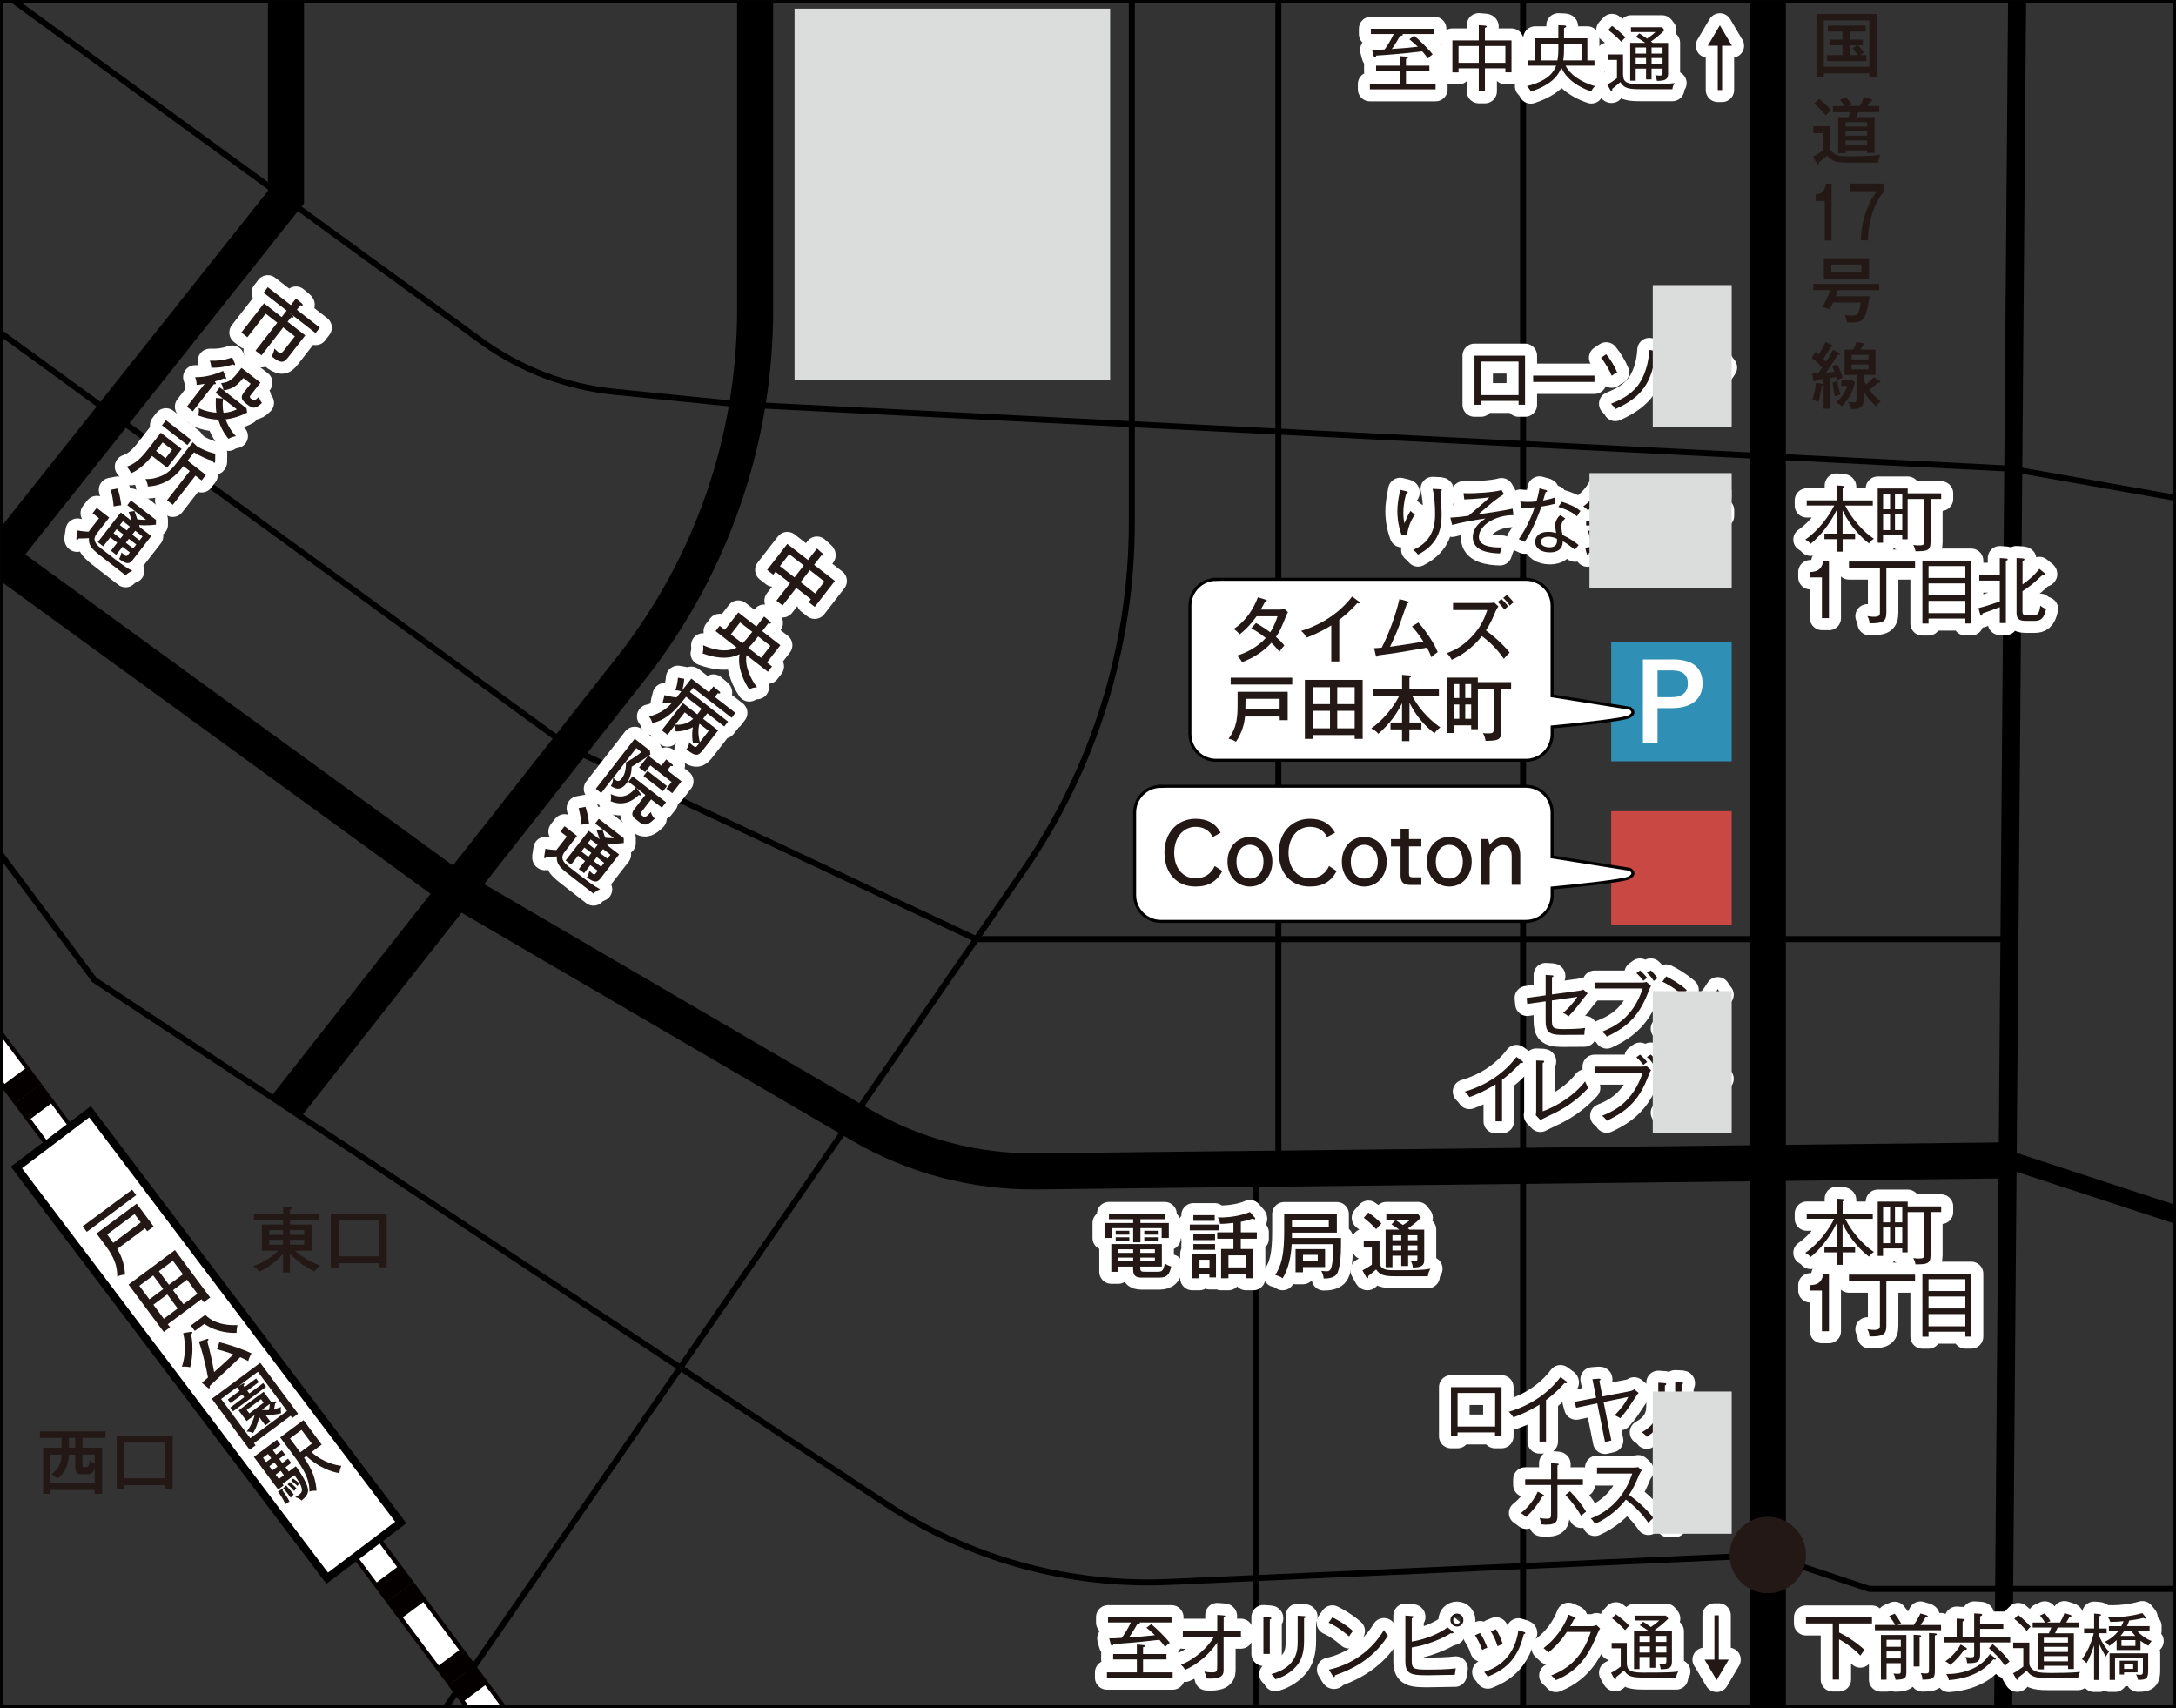 <?xml version="1.0" encoding="UTF-8"?><svg xmlns="http://www.w3.org/2000/svg" xmlns:xlink="http://www.w3.org/1999/xlink" viewBox="0 0 340.47 267.24"><rect x="0" y="0" width="340.47" height="267.24" fill="#333333" stroke="none"/><defs><style>.cls-1{fill:#231815;}.cls-1,.cls-2,.cls-3,.cls-4,.cls-5,.cls-6{stroke-width:0px;}.cls-7,.cls-8,.cls-9,.cls-10,.cls-11,.cls-12{stroke:#000;stroke-miterlimit:10;}.cls-7,.cls-8,.cls-9,.cls-10,.cls-13{fill:none;}.cls-7,.cls-12{stroke-width:.47px;}.cls-8{stroke-width:5.64px;}.cls-14{clip-path:url(#clippath);}.cls-2{fill:#dbdcdc;}.cls-2,.cls-15,.cls-5{mix-blend-mode:multiply;}.cls-3{fill:#040000;}.cls-9{stroke-width:.94px;}.cls-10{stroke-width:2.82px;}.cls-4{fill:#308fb4;}.cls-5{fill:#c94844;}.cls-16{isolation:isolate;}.cls-11{stroke-width:1.25px;}.cls-11,.cls-6,.cls-12{fill:#fff;}.cls-13{stroke:#fff;stroke-linecap:round;stroke-linejoin:round;stroke-width:3.76px;}</style><clipPath id="clippath"><rect class="cls-7" x=".24" y=".24" width="340" height="266.77"/></clipPath></defs><g class="cls-16"><g id="_レイヤー_2"><g id="layout"><g class="cls-14"><line class="cls-8" x1="276.6" y1="-23.27" x2="276.6" y2="305.93"/><polyline class="cls-8" points="-99.53 212.46 44.75 30.84 44.75 -64.43"/><polyline class="cls-9" points="314.54 146.92 152.73 146.92 89.57 117.23 -74.21 -2.05"/><path class="cls-9" d="M314.54,73.31l-198.85-10.05-19.57-1.97c-7.52-.76-14.7-3.5-20.81-7.94L-25.47-19.98"/><path class="cls-8" d="M314.54,181.52l-152.35,1.73c-9.65.11-19.15-2.4-27.48-7.26l-64.9-37.88L-82.99,27.02"/><path class="cls-9" d="M313.3,248.57h-20.82l-15.88-5.29-93.6,4.2c-15.77.71-31.36-3.6-44.52-12.31L14.76,153.29l-32.6-43.66"/><line class="cls-10" x1="315.77" y1="-19.98" x2="313.3" y2="283.15"/><line class="cls-10" x1="314.54" y1="181.52" x2="374.35" y2="201.1"/><line class="cls-9" x1="313.3" y1="248.57" x2="359.57" y2="248.57"/><path class="cls-8" d="M118.15-27.04V48.51c0,20.33-6.84,40.06-19.41,56.03l-53.99,68.59"/><path class="cls-9" d="M177.09-16.8v98.55c0,19.47-5.93,38.48-16.99,54.51l-98.76,143.02"/><line class="cls-9" x1="200.02" y1="-14.69" x2="200.02" y2="182.82"/><line class="cls-9" x1="238.31" y1="-14.69" x2="238.31" y2="283.15"/><line class="cls-9" x1="196.58" y1="182.82" x2="196.58" y2="283.15"/><line class="cls-3" x1="-82.99" y1="54.13" x2="91.69" y2="288.09"/><rect class="cls-3" x="-3.17" y="156.5" width="5.33" height="16.22" transform="translate(-98.58 32.4) rotate(-36.74)"/><rect class="cls-6" x="-2.5" y="159.91" width="4" height="9.4" transform="translate(-98.58 32.41) rotate(-36.75)"/><rect class="cls-3" x="6.53" y="169.5" width="5.33" height="16.22" transform="translate(-104.43 40.79) rotate(-36.74)"/><rect class="cls-6" x="7.2" y="172.91" width="4" height="9.4" transform="translate(-104.43 40.79) rotate(-36.75)"/><rect class="cls-3" x="16.24" y="182.5" width="5.33" height="16.22" transform="translate(-110.28 49.18) rotate(-36.75)"/><rect class="cls-6" x="16.91" y="185.91" width="4" height="9.4" transform="translate(-110.28 49.18) rotate(-36.75)"/><rect class="cls-3" x="25.94" y="195.49" width="5.33" height="16.22" transform="translate(-116.12 57.57) rotate(-36.75)"/><rect class="cls-6" x="26.61" y="198.9" width="4" height="9.4" transform="translate(-116.12 57.57) rotate(-36.75)"/><rect class="cls-3" x="35.65" y="208.49" width="5.33" height="16.22" transform="translate(-121.97 65.96) rotate(-36.74)"/><rect class="cls-6" x="36.31" y="211.9" width="4" height="9.4" transform="translate(-121.97 65.96) rotate(-36.75)"/><rect class="cls-3" x="45.35" y="221.49" width="5.33" height="16.22" transform="translate(-127.82 74.35) rotate(-36.75)"/><rect class="cls-6" x="46.02" y="224.9" width="4" height="9.4" transform="translate(-127.82 74.35) rotate(-36.75)"/><rect class="cls-3" x="55.06" y="234.49" width="5.33" height="16.22" transform="translate(-133.67 82.74) rotate(-36.75)"/><rect class="cls-6" x="55.72" y="237.9" width="4" height="9.4" transform="translate(-133.67 82.74) rotate(-36.75)"/><rect class="cls-3" x="64.76" y="247.49" width="5.33" height="16.22" transform="translate(-139.52 91.13) rotate(-36.75)"/><rect class="cls-6" x="65.43" y="250.9" width="4" height="9.4" transform="translate(-139.52 91.13) rotate(-36.75)"/><rect class="cls-3" x="74.47" y="260.48" width="5.33" height="16.22" transform="translate(-145.36 99.51) rotate(-36.74)"/><rect class="cls-6" x="75.13" y="263.89" width="4" height="9.4" transform="translate(-145.36 99.51) rotate(-36.74)"/><rect class="cls-11" x="-7.64" y="203.2" width="80.58" height="14.44" transform="translate(180.72 57.39) rotate(52.88)"/><line class="cls-9" x1="314.54" y1="73.31" x2="381.41" y2="85.14"/><circle class="cls-1" cx="276.6" cy="243.27" r="5.98"/></g><rect class="cls-7" x=".24" y=".24" width="340" height="266.77"/><path class="cls-1" d="M285.37,11.48v.61h-1.16V2.19h9.42v9.89h-1.15v-.6h-7.11ZM292.48,10.43V3.19h-7.11v7.24h7.11ZM289.43,6.19h2.05v.9h-.72c.19.21.54.63.86,1.15-.19.11-.37.25-.56.38h.98v.94h-6.17v-.94h2.41v-1.53h-1.9v-.9h1.9v-1.26h-2.28v-.93h5.92v.93h-2.49v1.26ZM290.55,7.09h-1.12v1.53h1.22c-.08-.12-.38-.62-.77-1.06l.67-.47Z"/><path class="cls-1" d="M286.37,19.75v3.28c0,.12,0,.47.37.82.6.54,1.38.6,2.56.6,1.61,0,3.34-.05,4.93-.21-.21.36-.33.69-.35,1.2h-4.89c-1.82,0-2.42-.29-3.1-1.08-.18.18-1.14.92-1.3,1.04.01.12.01.16.01.18,0,.1-.07.16-.14.16-.08,0-.14-.09-.17-.15l-.62-1.08c.56-.28.91-.51,1.54-.96v-2.72h-1.48v-1.07h2.63ZM284.61,15.46c.52.41,1.25,1.05,1.86,1.76-.38.35-.66.7-.77.83-.24-.28-.95-1.11-1.85-1.83l.76-.77ZM293.3,18.33v5.59h-1.16v-.39h-3.38v.45h-1.15v-5.65h1.59c.18-.41.26-.62.32-.78h-2.73v-.96h1.86c-.28-.45-.63-.82-.75-.97l.93-.43c.33.34.73.85.93,1.18-.27.08-.33.1-.57.21h1.81c.35-.61.53-1.11.65-1.43l1.15.36c.09.03.13.09.13.16,0,.12-.15.15-.28.17-.07.11-.36.64-.43.74h1.82v.96h-3.27c-.11.26-.24.52-.35.78h2.88ZM292.14,19.79v-.68h-3.38v.68h3.38ZM292.14,21.23v-.69h-3.38v.69h3.38ZM292.14,22.69v-.72h-3.38v.72h3.38Z"/><path class="cls-1" d="M292.51,46.33c-.18,1.6-.52,2.74-.7,3.1-.38.77-.84,1.03-2.3,1.03-.25,0-.41-.01-.56-.03,0-.08-.03-.66-.3-1.16.48.09.86.1,1.04.1.69,0,1.22,0,1.45-2.04h-4.32c-.18.43-.33.69-.55,1.08-.18-.1-.42-.25-1.16-.37.69-1.06,1.11-2.22,1.26-2.65h-2.64v-.97h10.31v.97h-6.46c-.1.26-.2.54-.36.95h5.29ZM292.44,40.41v3.21h-7.07v-3.21h7.07ZM286.54,41.38v1.25h4.71v-1.25h-4.71Z"/><path class="cls-1" d="M287.78,55.23c.07.03.11.08.11.16,0,.07-.07.12-.16.12-.05,0-.12,0-.17-.01-1.09,1.69-1.21,1.88-1.89,2.82.51-.05.66-.07,1.34-.16-.19-.56-.27-.73-.33-.88l.78-.29c.44.81.79,1.86.87,2.11-.19.06-.64.2-.96.37-.02-.17-.04-.25-.11-.5-.21.05-.63.11-.84.15v4.81h-1.09v-4.66c-.2.03-1.07.13-1.25.16-.02.09-.07.27-.19.27-.1,0-.15-.15-.17-.25l-.19-1.05c.21,0,.32,0,.95-.02.28-.39.46-.66.63-.9-.08-.1-.82-.9-1.65-1.49l.62-.94c.23.17.32.25.5.41.65-1.09.9-1.65,1.04-1.96l.98.45c.08.03.16.1.16.18,0,.13-.15.13-.33.15-.44.78-.54.94-1.13,1.85.15.13.25.25.44.43.63-.99.89-1.5,1.06-1.84l.98.51ZM285.07,60.03c.08.01.2.03.2.14,0,.12-.17.16-.24.17-.09.85-.25,1.67-.5,2.49-.35-.12-.53-.16-.99-.25.29-.72.55-1.91.59-2.67l.93.12ZM287.5,59.62c.09.79.24,1.38.45,2.1-.39.08-.5.11-.84.28-.17-.6-.33-1.55-.38-2.14l.78-.24ZM288.1,60.39v-.95h1.71l.42.38c-.29,1.42-1.03,2.72-2.05,3.73-.3-.3-.73-.52-.9-.6.83-.67,1.43-1.55,1.76-2.57h-.94ZM293.45,54.67v3.97h-1.87v.68c.06.14.24.57.39.86.72-.61,1.04-.98,1.22-1.18l.86.52c.1.07.17.11.17.21s-.1.15-.19.15c-.06,0-.11,0-.21-.02-.48.51-1.21,1.05-1.32,1.14.72.97,1.33,1.48,1.78,1.79-.15.08-.35.2-.7.8-.3-.26-1.36-1.25-2-2.41v1.51c0,1.29-1.08,1.3-1.94,1.31-.01-.21-.02-.47-.51-1.16.14.04.41.11.79.11.32,0,.59,0,.59-.46v-3.83h-1.89v-3.97h1.38c.24-.51.33-.69.45-1.17l1.06.16c.1.01.24.03.24.17,0,.11-.16.17-.29.18-.21.42-.26.5-.35.66h2.36ZM289.72,56.23h2.63v-.72h-2.63v.72ZM292.35,57.03h-2.63v.75h2.63v-.75Z"/><path class="cls-13" d="M45.29,48.94l.5.43c.08.08.19.18.11.27-.08.11-.25.03-.35-.01l-.55.7,2.76,2.14-2.62,3.37c-.74.95-1.15,1.09-2.65-.09.31-.53.38-.82.45-1.22.29.31.54.5.55.52.36.28.52.3.86-.14l1.78-2.29-1.81-1.41-3.4,4.38-.94-.73,3.4-4.38-1.81-1.41-2.86,3.69-.95-.74,3.55-4.57,2.76,2.15.78-1.01-3.61-2.8.66-.86,3.61,2.8.8-1.03.93.78c.09.07.18.19.11.28-.08.1-.25.03-.35-.01l-.55.71,3.59,2.79-.66.86-4.09-3.18Z"/><path class="cls-13" d="M35.11,59.25l-.07-.06c-.41.17-.5.2-1.43.49.15.23.2.31.14.39-.03.04-.13.04-.28.03l-3.3,4.25-.93-.73,2.78-3.58c-.79.15-1,.17-1.26.18,0-.43-.07-.83-.23-1.21.8.02,2.41-.09,4.38-.99l.45,1.02c.04.08.04.17-.01.23-.06.07-.15.04-.24-.03ZM38.7,63.29c-.8-.62-1.19-1.06-.57-1.86l1.09-1.4-1.14-.89c-.92,1.04-1.46,1.66-3.09,1.94l3.57,2.78.11.67c-1.08.6-2.36.96-3.38,1.07.08.22.61,1.63,1.62,2.63-.71.14-.95.29-1.15.43-.74-.88-1.2-1.75-1.62-3.02-1.24-.03-2.21-.31-3.12-.64.13-.54.1-.91.07-1.17,1.03.53,2.26.7,2.77.73-.06-.4-.13-.81-.09-2.31l1.12.1-1.16-.91.65-.84.57.44c-.05-.48-.21-.83-.36-1.09,1.32-.17,1.77-.5,3.19-2.4l2.97,2.31-1.58,2.03c-.11.14-.16.28.21.56.29.23.43.33,1.16-.41.02.16.08.59.45.98-1.11,1.12-1.59.81-2.31.25ZM36.45,57.02c-.96.32-2.18.55-3.39.5-.01-.17-.04-.62-.23-1.09,1.31.04,2.31-.1,3.51-.51l.41.96c.03.07.03.15,0,.21-.06.07-.16.04-.3-.08ZM34.9,62.37c-.1.89-.08,1.52.08,2.21.81-.07,1.31-.19,2.08-.54l-2.16-1.67Z"/><path class="cls-13" d="M28.43,70.23l-2.28,2.93-2.36-1.83c-.5.58-1.7,2.04-3.28,2.71-.19-.42-.34-.66-.67-1.04,1.33-.44,2.29-1.4,3.25-2.64l2.07-2.66,3.26,2.53ZM27.03,78.96l-.9-.7,3.56-4.57-1-.77c-.77.99-2.38,3.02-5.55,3.19-.07-.5-.09-.53-.36-1.18.88.05,1.74-.15,2.54-.51.75-.33,1.42-.83,2.34-2.02l2.5-3.22.65.62c.34.26,1.77.96,2.87,1.17l-.02,1.26s-.02.1-.05.14c-.04.05-.1.06-.16.01-.07-.06-.12-.16-.17-.27-1.08-.33-1.99-.79-2.92-1.34l-1.01,1.3,2.86,2.23-.66.86-.97-.75-3.55,4.58ZM25.45,69.21l-1.03,1.33,1.48,1.15,1.03-1.33-1.48-1.15ZM29.94,68.83l-.62.8-3.98-3.09.62-.8,3.98,3.09Z"/><path class="cls-13" d="M17.09,80.97l-1.88,2.42c-.46.59-.84,1.29.59,2.4,3.34,2.59,3.77,2.9,4.91,3.53-.4.15-.75.35-1.06.68l-4.05-3.15c-1.43-1.12-1.74-1.67-1.69-2.67-.21.02-.79.06-1.61.06-.03.06-.06.1-.09.13-.09.12-.17.1-.22.06-.05-.04-.05-.14-.04-.23l.19-1.22c.6.14,1.48.19,1.71.2l1.64-2.11-1.01-.78.65-.84,1.94,1.51ZM18.21,86.82l-.85-.66.98-1.26-1.09-.84-1.1,1.41-.85-.66,3.6-4.64,1.69,1.31c-.12-.48-.28-.94-.46-1.4l.91-.15c.16.44.3.87.45,1.32.14.02.74.09,1.36.06l-2.93-2.28.57-.74,3.91,3.04v.75c-1.21.16-2.19.1-2.63.06.05.17.07.24.09.32l1.81,1.4-2.92,3.76c-.51.66-1.01.66-2.12-.18.19-.3.32-.67.38-1.02.09.08.42.38.51.45.21.16.35.14.48-.04l.32-.41-1.15-.89-.98,1.26ZM18.41,76.42c.27.79.48,1.84.56,2.62-.36.02-.58.07-1.19.18-.09-1.06-.2-1.61-.44-2.6l1.07-.2ZM19.33,83.63l-1.09-.84-.48.62,1.09.84.48-.62ZM20.31,82.37l-1.08-.84-.48.61,1.09.84.48-.61ZM19.69,84.91l1.15.89.48-.62-1.15-.89-.48.62ZM20.68,83.64l1.15.89.48-.61-1.15-.89-.48.61Z"/><path class="cls-1" d="M45.29,48.94l.5.43c.08.08.19.18.11.27-.08.11-.25.03-.35-.01l-.55.7,2.76,2.14-2.62,3.37c-.74.95-1.15,1.09-2.65-.09.31-.53.38-.82.45-1.22.29.31.54.5.55.52.36.28.52.3.86-.14l1.78-2.29-1.81-1.41-3.4,4.38-.94-.73,3.4-4.38-1.81-1.41-2.86,3.69-.95-.74,3.55-4.57,2.76,2.15.78-1.01-3.61-2.8.66-.86,3.61,2.8.8-1.03.93.78c.09.07.18.19.11.28-.08.1-.25.03-.35-.01l-.55.71,3.59,2.79-.66.86-4.09-3.18Z"/><path class="cls-1" d="M35.11,59.25l-.07-.06c-.41.17-.5.2-1.43.49.15.23.2.31.14.39-.03.04-.13.04-.28.03l-3.3,4.25-.93-.73,2.78-3.58c-.79.15-1,.17-1.26.18,0-.43-.07-.83-.23-1.21.8.02,2.41-.09,4.38-.99l.45,1.02c.04.08.04.17-.01.23-.06.07-.15.04-.24-.03ZM38.7,63.29c-.8-.62-1.19-1.06-.57-1.86l1.09-1.4-1.14-.89c-.92,1.04-1.46,1.66-3.09,1.94l3.57,2.78.11.67c-1.08.6-2.36.96-3.38,1.07.08.22.61,1.63,1.62,2.63-.71.14-.95.29-1.15.43-.74-.88-1.2-1.75-1.62-3.02-1.24-.03-2.21-.31-3.12-.64.13-.54.1-.91.07-1.17,1.03.53,2.26.7,2.77.73-.06-.4-.13-.81-.09-2.31l1.12.1-1.16-.91.65-.84.57.44c-.05-.48-.21-.83-.36-1.09,1.32-.17,1.77-.5,3.19-2.4l2.97,2.31-1.58,2.03c-.11.14-.16.28.21.56.29.23.43.33,1.16-.41.02.16.08.59.45.98-1.11,1.12-1.59.81-2.31.25ZM36.45,57.02c-.96.32-2.18.55-3.39.5-.01-.17-.04-.62-.23-1.09,1.31.04,2.31-.1,3.51-.51l.41.96c.03.07.03.15,0,.21-.06.07-.16.04-.3-.08ZM34.9,62.37c-.1.89-.08,1.52.08,2.21.81-.07,1.31-.19,2.08-.54l-2.16-1.67Z"/><path class="cls-1" d="M28.43,70.23l-2.28,2.93-2.36-1.83c-.5.58-1.7,2.04-3.28,2.71-.19-.42-.34-.66-.67-1.04,1.33-.44,2.29-1.4,3.25-2.64l2.07-2.66,3.26,2.53ZM27.03,78.96l-.9-.7,3.56-4.57-1-.77c-.77.99-2.38,3.02-5.55,3.19-.07-.5-.09-.53-.36-1.18.88.05,1.74-.15,2.54-.51.75-.33,1.42-.83,2.34-2.02l2.5-3.22.65.62c.34.26,1.77.96,2.87,1.17l-.02,1.26s-.02.1-.05.14c-.04.05-.1.06-.16.01-.07-.06-.12-.16-.17-.27-1.08-.33-1.99-.79-2.92-1.34l-1.01,1.3,2.86,2.23-.66.86-.97-.75-3.55,4.58ZM25.45,69.21l-1.03,1.33,1.48,1.15,1.03-1.33-1.48-1.15ZM29.94,68.83l-.62.8-3.98-3.09.62-.8,3.98,3.09Z"/><path class="cls-1" d="M17.09,80.97l-1.88,2.42c-.46.59-.84,1.29.59,2.4,3.34,2.59,3.77,2.9,4.91,3.53-.4.15-.75.35-1.06.68l-4.05-3.15c-1.43-1.12-1.74-1.67-1.69-2.67-.21.02-.79.06-1.61.06-.03.06-.06.1-.09.13-.09.12-.17.1-.22.06-.05-.04-.05-.14-.04-.23l.19-1.22c.6.14,1.48.19,1.71.2l1.64-2.11-1.01-.78.65-.84,1.94,1.51ZM18.21,86.82l-.85-.66.98-1.26-1.09-.84-1.1,1.41-.85-.66,3.6-4.64,1.69,1.31c-.12-.48-.28-.94-.46-1.4l.91-.15c.16.44.3.87.45,1.32.14.02.74.09,1.36.06l-2.93-2.28.57-.74,3.91,3.04v.75c-1.21.16-2.19.1-2.63.06.05.17.07.24.09.32l1.81,1.4-2.92,3.76c-.51.66-1.01.66-2.12-.18.19-.3.32-.67.38-1.02.09.08.42.38.51.45.21.16.35.14.48-.04l.32-.41-1.15-.89-.98,1.26ZM18.41,76.42c.27.79.48,1.84.56,2.62-.36.02-.58.07-1.19.18-.09-1.06-.2-1.61-.44-2.6l1.07-.2ZM19.33,83.63l-1.09-.84-.48.62,1.09.84.48-.62ZM20.31,82.37l-1.08-.84-.48.61,1.09.84.48-.61ZM19.69,84.91l1.15.89.48-.62-1.15-.89-.48.62ZM20.68,83.64l1.15.89.48-.61-1.15-.89-.48.61Z"/><path class="cls-13" d="M122.43,94.71l-.95-.74,2.14-2.75-2.28-1.77-.35.46-.96-.75,3.16-4.07,3.24,2.52,1.4-1.8.96.86s.16.14.06.26c-.06.08-.22,0-.32-.05l-1.15,1.48,3.25,2.52-3.15,4.06-.95-.74.35-.45-2.29-1.78-2.14,2.75ZM125.76,88.46l-2.28-1.77-1.45,1.87,2.28,1.77,1.45-1.87ZM125.26,91.07l2.29,1.78,1.45-1.87-2.29-1.78-1.45,1.87Z"/><path class="cls-13" d="M113.42,98.51l2.1-2.7,2.83,2.2,1.21-1.56.94.79c.09.07.18.17.1.27-.08.1-.24.05-.39,0l-.95,1.22,2.84,2.21-2.1,2.7.79.62-.64.83-3.35-2.6c-.36,1.95,1,4.24,1.65,5.02-.63.07-.83.11-1.21.36-.68-.98-1.91-3.24-1.53-5.53-1.89.97-4.13.49-5.78-.12.11-.38.13-.7.08-1.28,1.45.64,3.57,1.24,5.25.36l-3.3-2.57.64-.83.79.62ZM116.16,100.64c.51-.47.85-.91,1.17-1.32l.37-.48-1.9-1.47-1.45,1.87,1.81,1.4ZM119.09,102.92l1.45-1.87-1.92-1.49-.37.48c-.34.43-.63.81-1.18,1.31l2.01,1.56Z"/><path class="cls-13" d="M104.42,114.93l-.88-.68,3.31-4.26,2.26,1.76.66-.86-2.43-1.89-.35.45c-1.88,2.42-3.3,3.31-4.93,3.66-.11-.43-.24-.66-.52-1.03.97-.22,2.46-.81,3.59-2.11-.38,0-.67-.04-1.13-.07-.11.1-.2.19-.28.12-.06-.05-.03-.18,0-.28l.26-1c.93.27,1.79.36,1.87.37.12-.15.65-.81.75-.95-.54-.16-.69-.16-.93-.15.15-.45.35-1.17.4-1.99l.98.17c-.01.64-.21,1.46-.3,1.79l1.42-1.82,2.75,2.14.71-.92.96.82c.09.07.13.17.07.24-.05.06-.14.08-.35,0l-.46.59,3.21,2.49-.59.77-6.03-4.68-.5.64,5.97,4.64-.59.76-2.65-2.06-.66.85,2.35,1.83-2.29,2.95c-.76.98-1.12,1.27-2.67,0,.31-.38.39-.7.43-1.12.11.13.26.3.54.52.41.32.52.3.72.05l.34-.44c-.44-.1-.63-.09-1.01.04-.11-.61-.19-1.49-.02-2.5-.42.23-1.5.69-2.71.65.03-.26.02-.56-.12-.93l-1.12,1.44ZM105.64,113.37c1.61.12,2.46-.61,2.81-.91l-1.31-1.02-1.5,1.93ZM109.44,113.22c-.22.79-.24,1.71.06,2.9l1.38-1.78-1.44-1.12Z"/><path class="cls-13" d="M103.48,119.78l.76-.98.93.77c.12.09.17.17.11.24-.06.08-.19.05-.33,0l-.54.7,2.22,1.72-1.45,1.86-.92-.71.82-1.05-3.33-2.59-.82,1.05-.93-.72,1.35-1.74c-.64.46-.84.58-2.51,1.61-.03.72-.12,1.72-.85,2.65-.52.67-1.27,1.18-2.41.36.25-.39.3-.63.35-1.28l-1.86,2.39-.85-.66,6.09-7.83,2.36,1.84.09.62c-.06.05-.17.12-.29.21l1.99,1.55ZM100.18,124.08c.1.13.15.2.08.3-.06.07-.15.07-.32-.02-.41.42-2.01,2-4.4.98.12-.38.1-.74.01-1.12,2.22,1.04,3.39-.34,3.95-1.02l-1.18-.91.66-.84,5.23,4.06-.66.84-1.67-1.29-1.51,1.95c-.19.25-.22.33.06.55.45.35.55.4,1.42-.53.04.19.13.57.59,1.03-.91.9-1.51,1.23-2.29.63l-.71-.55c-.7-.55-.6-1.03-.15-1.61l1.69-2.17-1.39-1.08.58.81ZM99.56,117.03l-3.6,4.63c.09.11.21.25.31.33.44.34.72.17.99-.17.62-.79.65-1.61.7-2.57.53-.29,1.63-.9,2.38-1.61l-.78-.61ZM100.69,121.4l.62-.8,3.05,2.37-.62.8-3.05-2.37Z"/><path class="cls-13" d="M90.29,130.77l-1.88,2.42c-.46.59-.84,1.29.59,2.4,3.34,2.59,3.77,2.9,4.91,3.53-.4.15-.75.35-1.05.68l-4.05-3.15c-1.44-1.12-1.74-1.67-1.69-2.67-.21.02-.79.06-1.62.06-.03.06-.06.1-.09.13-.09.12-.17.1-.22.06-.05-.04-.05-.14-.04-.23l.19-1.22c.6.14,1.48.19,1.71.2l1.64-2.11-1.01-.78.65-.84,1.94,1.51ZM91.41,136.62l-.85-.66.98-1.26-1.09-.84-1.1,1.41-.85-.66,3.61-4.64,1.69,1.31c-.12-.48-.28-.94-.46-1.4l.91-.15c.16.44.3.87.44,1.32.14.02.75.09,1.36.06l-2.93-2.28.57-.74,3.91,3.04v.75c-1.21.16-2.19.1-2.63.06.05.17.07.24.09.33l1.81,1.4-2.92,3.76c-.51.66-1.01.66-2.12-.18.19-.3.32-.67.38-1.02.09.08.42.38.51.45.21.16.35.14.48-.04l.32-.41-1.15-.89-.98,1.26ZM91.61,126.22c.27.79.48,1.84.56,2.62-.36.02-.58.07-1.19.18-.09-1.06-.2-1.61-.44-2.6l1.07-.2ZM92.53,133.43l-1.09-.84-.48.62,1.09.84.48-.62ZM93.51,132.17l-1.09-.84-.48.61,1.09.84.48-.61ZM92.9,134.71l1.15.89.48-.62-1.15-.89-.48.62ZM93.88,133.44l1.15.89.48-.61-1.15-.89-.48.61Z"/><path class="cls-1" d="M122.43,94.71l-.95-.74,2.14-2.75-2.28-1.77-.35.46-.96-.75,3.16-4.07,3.24,2.52,1.4-1.8.96.86s.16.14.06.26c-.06.08-.22,0-.32-.05l-1.15,1.48,3.25,2.52-3.15,4.06-.95-.74.35-.45-2.29-1.78-2.14,2.75ZM125.76,88.46l-2.28-1.77-1.45,1.87,2.28,1.77,1.45-1.87ZM125.26,91.07l2.29,1.78,1.45-1.87-2.29-1.78-1.45,1.87Z"/><path class="cls-1" d="M113.42,98.51l2.1-2.7,2.83,2.2,1.21-1.56.94.79c.09.07.18.17.1.27-.08.1-.24.05-.39,0l-.95,1.22,2.84,2.21-2.1,2.7.79.62-.64.83-3.35-2.6c-.36,1.95,1,4.24,1.65,5.02-.63.07-.83.11-1.21.36-.68-.98-1.91-3.24-1.53-5.53-1.89.97-4.13.49-5.78-.12.11-.38.13-.7.08-1.28,1.45.64,3.57,1.24,5.25.36l-3.3-2.57.64-.83.79.62ZM116.16,100.64c.51-.47.85-.91,1.17-1.32l.37-.48-1.9-1.47-1.45,1.87,1.81,1.4ZM119.09,102.92l1.45-1.87-1.92-1.49-.37.48c-.34.43-.63.81-1.18,1.31l2.01,1.56Z"/><path class="cls-1" d="M104.42,114.93l-.88-.68,3.31-4.26,2.26,1.76.66-.86-2.43-1.89-.35.45c-1.88,2.42-3.3,3.31-4.93,3.66-.11-.43-.24-.66-.52-1.03.97-.22,2.46-.81,3.59-2.11-.38,0-.67-.04-1.13-.07-.11.1-.2.19-.28.12-.06-.05-.03-.18,0-.28l.26-1c.93.27,1.79.36,1.87.37.12-.15.65-.81.75-.95-.54-.16-.69-.16-.93-.15.15-.45.35-1.17.4-1.99l.98.17c-.01.64-.21,1.46-.3,1.79l1.42-1.82,2.75,2.14.71-.92.96.82c.09.07.13.17.07.24-.05.06-.14.08-.35,0l-.46.59,3.21,2.49-.59.77-6.03-4.68-.5.64,5.97,4.64-.59.76-2.65-2.06-.66.85,2.35,1.83-2.29,2.95c-.76.98-1.12,1.27-2.67,0,.31-.38.39-.7.43-1.12.11.13.26.3.54.52.41.32.52.3.72.05l.34-.44c-.44-.1-.63-.09-1.01.04-.11-.61-.19-1.49-.02-2.5-.42.23-1.5.69-2.71.65.03-.26.02-.56-.12-.93l-1.12,1.44ZM105.64,113.37c1.61.12,2.46-.61,2.81-.91l-1.31-1.02-1.5,1.93ZM109.44,113.22c-.22.79-.24,1.71.06,2.9l1.38-1.78-1.44-1.12Z"/><path class="cls-1" d="M103.48,119.78l.76-.98.93.77c.12.09.17.17.11.24-.06.08-.19.05-.33,0l-.54.7,2.22,1.72-1.45,1.86-.92-.71.82-1.05-3.33-2.59-.82,1.05-.93-.72,1.35-1.74c-.64.46-.84.58-2.51,1.61-.03.72-.12,1.72-.85,2.65-.52.67-1.27,1.18-2.41.36.25-.39.3-.63.35-1.28l-1.86,2.39-.85-.66,6.09-7.83,2.36,1.84.09.62c-.06.05-.17.12-.29.21l1.99,1.55ZM100.18,124.08c.1.13.15.2.08.3-.06.07-.15.07-.32-.02-.41.42-2.01,2-4.4.98.12-.38.1-.74.01-1.12,2.22,1.04,3.39-.34,3.95-1.02l-1.18-.91.66-.84,5.23,4.06-.66.84-1.67-1.29-1.51,1.95c-.19.25-.22.33.06.55.45.35.55.4,1.42-.53.04.19.13.57.59,1.03-.91.9-1.51,1.23-2.29.63l-.71-.55c-.7-.55-.6-1.03-.15-1.61l1.69-2.17-1.39-1.08.58.81ZM99.56,117.03l-3.6,4.63c.09.11.21.25.31.33.44.34.72.17.99-.17.62-.79.65-1.61.7-2.57.53-.29,1.63-.9,2.38-1.61l-.78-.61ZM100.69,121.4l.62-.8,3.05,2.37-.62.8-3.05-2.37Z"/><path class="cls-1" d="M90.29,130.77l-1.88,2.42c-.46.59-.84,1.29.59,2.4,3.34,2.59,3.77,2.9,4.91,3.53-.4.15-.75.35-1.05.68l-4.05-3.15c-1.44-1.12-1.74-1.67-1.69-2.67-.21.02-.79.06-1.62.06-.03.06-.06.1-.09.13-.09.12-.17.1-.22.06-.05-.04-.05-.14-.04-.23l.19-1.22c.6.14,1.48.19,1.71.2l1.64-2.11-1.01-.78.65-.84,1.94,1.51ZM91.41,136.62l-.85-.66.98-1.26-1.09-.84-1.1,1.41-.85-.66,3.61-4.64,1.69,1.31c-.12-.48-.28-.94-.46-1.4l.91-.15c.16.44.3.87.44,1.32.14.02.75.09,1.36.06l-2.93-2.28.57-.74,3.91,3.04v.75c-1.21.16-2.19.1-2.63.06.05.17.07.24.09.33l1.81,1.4-2.92,3.76c-.51.66-1.01.66-2.12-.18.19-.3.32-.67.38-1.02.09.08.42.38.51.45.21.16.35.14.48-.04l.32-.41-1.15-.89-.98,1.26ZM91.61,126.22c.27.79.48,1.84.56,2.62-.36.02-.58.07-1.19.18-.09-1.06-.2-1.61-.44-2.6l1.07-.2ZM92.53,133.43l-1.09-.84-.48.62,1.09.84.48-.62ZM93.51,132.17l-1.09-.84-.48.61,1.09.84.48-.61ZM92.9,134.71l1.15.89.48-.62-1.15-.89-.48.62ZM93.88,133.44l1.15.89.48-.61-1.15-.89-.48.61Z"/><path class="cls-13" d="M178.44,191.33h4.44v2.34h-1.12v-1.54h-3.32v2.22h-1.14v-2.22h-3.35v1.54h-1.13v-2.34h4.48v-.59h-3.79v-.83h8.73v.83h-3.8v.59ZM178.42,198.42c0,.48.17.53.77.53h1.88c.61,0,.98-.01,1.18-1.31.37.27.54.35,1,.48-.33,1.7-1.08,1.75-2.09,1.75h-2.3c-.83,0-1.57-.01-1.57-1.31v-.42h-2.32v.82h-1.09v-4.34h7.91v3.52h-3.38v.27ZM176.7,192.54v.61h-2.13v-.61h2.13ZM176.7,193.56v.6h-2.13v-.6h2.13ZM177.3,195.44h-2.32v.56h2.32v-.56ZM177.3,196.74h-2.32v.58h2.32v-.58ZM178.42,196h2.28v-.56h-2.28v.56ZM178.42,197.32h2.28v-.58h-2.28v.58ZM181.16,192.54v.61h-2.12v-.61h2.12ZM181.16,193.56v.6h-2.12v-.6h2.12Z"/><path class="cls-13" d="M190.67,191.57v.91h-4.51v-.91h4.51ZM190.26,196.14v3.7h-1.03v-.53h-1.56v.66h-1.13v-3.83h3.71ZM190.11,193.11v.89h-3.39v-.89h3.39ZM190.11,194.62v.9h-3.39v-.9h3.39ZM190.06,190.1v.89h-3.34v-.89h3.34ZM187.68,197.07v1.26h1.56v-1.26h-1.56ZM194.14,192.79h2.51v1h-2.51v1.6h1.96v4.58h-1.15v-.7h-2.74v.7h-1.15v-4.58h1.93v-1.6h-2.54v-1h2.54v-1.48c-.35.04-1.29.16-2.1.15-.02-.33-.19-.77-.35-1,2.57.06,4.41-.57,5.02-.86l.78.89s.07.09.07.15c0,.06-.03.11-.13.11-.08,0-.16-.04-.26-.11-.35.11-1.07.35-1.87.5v1.66ZM194.95,198.27v-1.88h-2.74v1.88h2.74Z"/><path class="cls-13" d="M209.82,193.67v1.24c0,1.12-.1,3.88-.8,4.57-.43.41-1.21.55-1.91.53-.04-.41-.12-.71-.38-1.2.17.02.63.07.79.07.51,0,.81-.07,1-1.79.05-.38.1-2.1.11-2.45h-6.52c-.11,1.82-.46,3.79-1.42,5.33-.24-.16-.56-.36-1.16-.51.91-1.4,1.4-3.04,1.4-6.71v-2.82h8.24v2.9h-7.02c0,.14-.01.71-.01.84h7.68ZM202.15,190.87v1.05h5.76v-1.05h-5.76ZM207.33,195.41v2.81h-3.46v.81h-1.16v-3.62h4.62ZM203.87,196.31v.99h2.31v-.99h-2.31Z"/><path class="cls-13" d="M215.85,194.11v3.07c0,.75.12,1.53,1.94,1.53,4.23,0,4.76-.02,6.04-.23-.23.36-.38.73-.42,1.18h-5.13c-1.82,0-2.4-.25-2.97-1.07-.16.15-.59.53-1.24,1.04.01.07.01.11.01.16,0,.15-.08.18-.14.18-.07,0-.12-.08-.17-.16l-.6-1.08c.56-.26,1.29-.75,1.48-.89v-2.67h-1.27v-1.06h2.46ZM214.1,189.7c.7.46,1.51,1.16,2.05,1.72-.27.24-.42.41-.83.87-.72-.78-1.15-1.15-1.94-1.78l.72-.81ZM220.32,198.05h-1.07v-1.6h-1.38v1.79h-1.07v-5.87h2.14c-.39-.3-.8-.57-1.22-.82l.63-.68c.39.25.78.51,1.16.77.12-.07.64-.38,1.11-.79h-3.71v-.94h4.95l.45.6c-.84.87-1.66,1.42-2.03,1.66.15.1.2.15.27.2h2.29v4.76c0,.83-.39,1.14-1.78,1.16-.03-.36-.16-.72-.33-1.04.12.01.56.04.68.04.26,0,.36-.1.36-.33v-.52h-1.45v1.6ZM219.25,193.24h-1.38v.78h1.38v-.78ZM219.25,194.83h-1.38v.79h1.38v-.79ZM220.32,194.02h1.45v-.78h-1.45v.78ZM220.32,195.62h1.45v-.79h-1.45v.79Z"/><path class="cls-1" d="M178.44,191.33h4.44v2.34h-1.12v-1.54h-3.32v2.22h-1.14v-2.22h-3.35v1.54h-1.13v-2.34h4.48v-.59h-3.79v-.83h8.73v.83h-3.8v.59ZM178.42,198.42c0,.48.17.53.77.53h1.88c.61,0,.98-.01,1.18-1.31.37.27.54.35,1,.48-.33,1.7-1.08,1.75-2.09,1.75h-2.3c-.83,0-1.57-.01-1.57-1.31v-.42h-2.32v.82h-1.09v-4.34h7.91v3.52h-3.38v.27ZM176.7,192.54v.61h-2.13v-.61h2.13ZM176.7,193.56v.6h-2.13v-.6h2.13ZM177.3,195.44h-2.32v.56h2.32v-.56ZM177.3,196.74h-2.32v.58h2.32v-.58ZM178.42,196h2.28v-.56h-2.28v.56ZM178.42,197.32h2.28v-.58h-2.28v.58ZM181.16,192.54v.61h-2.12v-.61h2.12ZM181.16,193.56v.6h-2.12v-.6h2.12Z"/><path class="cls-1" d="M190.67,191.57v.91h-4.51v-.91h4.51ZM190.26,196.14v3.7h-1.03v-.53h-1.56v.66h-1.13v-3.83h3.71ZM190.11,193.11v.89h-3.39v-.89h3.39ZM190.11,194.62v.9h-3.39v-.9h3.39ZM190.06,190.1v.89h-3.34v-.89h3.34ZM187.68,197.07v1.26h1.56v-1.26h-1.56ZM194.14,192.79h2.51v1h-2.51v1.6h1.96v4.58h-1.15v-.7h-2.74v.7h-1.15v-4.58h1.93v-1.6h-2.54v-1h2.54v-1.48c-.35.04-1.29.16-2.1.15-.02-.33-.19-.77-.35-1,2.57.06,4.41-.57,5.02-.86l.78.89s.07.09.07.15c0,.06-.03.11-.13.11-.08,0-.16-.04-.26-.11-.35.11-1.07.35-1.87.5v1.66ZM194.95,198.27v-1.88h-2.74v1.88h2.74Z"/><path class="cls-1" d="M209.82,193.67v1.24c0,1.12-.1,3.88-.8,4.57-.43.41-1.21.55-1.91.53-.04-.41-.12-.71-.38-1.2.17.02.63.07.79.07.51,0,.81-.07,1-1.79.05-.38.1-2.1.11-2.45h-6.52c-.11,1.82-.46,3.79-1.42,5.33-.24-.16-.56-.36-1.16-.51.91-1.4,1.4-3.04,1.4-6.71v-2.82h8.24v2.9h-7.02c0,.14-.01.71-.01.84h7.68ZM202.15,190.87v1.05h5.76v-1.05h-5.76ZM207.33,195.41v2.81h-3.46v.81h-1.16v-3.62h4.62ZM203.87,196.31v.99h2.31v-.99h-2.31Z"/><path class="cls-1" d="M215.85,194.11v3.07c0,.75.12,1.53,1.94,1.53,4.23,0,4.76-.02,6.04-.23-.23.36-.38.73-.42,1.18h-5.13c-1.82,0-2.4-.25-2.97-1.07-.16.15-.59.53-1.24,1.04.01.07.01.11.01.16,0,.15-.08.18-.14.18-.07,0-.12-.08-.17-.16l-.6-1.08c.56-.26,1.29-.75,1.48-.89v-2.67h-1.27v-1.06h2.46ZM214.1,189.7c.7.46,1.51,1.16,2.05,1.72-.27.24-.42.41-.83.87-.72-.78-1.15-1.15-1.94-1.78l.72-.81ZM220.32,198.05h-1.07v-1.6h-1.38v1.79h-1.07v-5.87h2.14c-.39-.3-.8-.57-1.22-.82l.63-.68c.39.25.78.51,1.16.77.12-.07.64-.38,1.11-.79h-3.71v-.94h4.95l.45.6c-.84.87-1.66,1.42-2.03,1.66.15.1.2.15.27.2h2.29v4.76c0,.83-.39,1.14-1.78,1.16-.03-.36-.16-.72-.33-1.04.12.01.56.04.68.04.26,0,.36-.1.36-.33v-.52h-1.45v1.6ZM219.25,193.24h-1.38v.78h1.38v-.78ZM219.25,194.83h-1.38v.79h1.38v-.79ZM220.32,194.02h1.45v-.78h-1.45v.78ZM220.32,195.62h1.45v-.79h-1.45v.79Z"/><path class="cls-13" d="M288.31,195.05h1.95v.87h-1.95v1.95h-.93v-1.95h-1.92v-.87h1.92v-3.7c-.47.98-1.82,3.47-4.09,5.3-.15-.18-.28-.35-.82-.66,2.14-1.45,3.84-3.89,4.52-5.33h-4.3v-.81h4.69v-2.33l.91.07c.17.01.29.07.29.16,0,.07-.11.12-.27.19v1.92h4.72v.81h-4.32c.99,2.04,2.94,4.2,4.49,5.19-.38.26-.54.4-.77.73-1.16-.9-2.83-2.51-4.13-5.15v3.63Z"/><path class="cls-13" d="M302.07,189.62v6.73c0,1.42-.65,1.43-2.36,1.45-.06-.36-.18-.69-.35-.99.37.07.72.07.85.07.68,0,.9-.08.9-.64v-6.62h-2.63v6.3h-.84v-.62h-3.01v1.17h-.83v-8.49h4.69v.75h5.24v.88h-1.66ZM295.73,188.8h-1.09v2.43h1.09v-2.43ZM295.73,192.03h-1.09v2.46h1.09v-2.46ZM297.64,188.8h-1.14v2.43h1.14v-2.43ZM297.64,192.03h-1.14v2.46h1.14v-2.46Z"/><path class="cls-13" d="M286.17,208.26h-1.1v-6.37h-1.83v-.84c.95-.04,1.75-.27,2.04-1.67h.89v8.88Z"/><path class="cls-13" d="M295.15,200.36v7.03c0,1.44-.59,1.7-2.64,1.68,0-.56-.23-.94-.33-1.12.6.1.98.1,1.01.1.91,0,.95-.3.95-.65v-7.05h-4.84v-.94h10.34v.94h-4.5Z"/><path class="cls-13" d="M301.75,208.33v.78h-.96v-9.85h7.65v9.84h-.93v-.77h-5.76ZM307.51,201.97v-1.85h-5.76v1.85h5.76ZM307.51,204.7v-1.87h-5.76v1.87h5.76ZM307.51,207.49v-1.92h-5.76v1.92h5.76Z"/><path class="cls-1" d="M288.31,195.05h1.95v.87h-1.95v1.95h-.93v-1.95h-1.92v-.87h1.92v-3.7c-.47.98-1.82,3.47-4.09,5.3-.15-.18-.28-.35-.82-.66,2.14-1.45,3.84-3.89,4.52-5.33h-4.3v-.81h4.69v-2.33l.91.07c.17.01.29.07.29.16,0,.07-.11.12-.27.19v1.92h4.72v.81h-4.32c.99,2.04,2.94,4.2,4.49,5.19-.38.26-.54.4-.77.73-1.16-.9-2.83-2.51-4.13-5.15v3.63Z"/><path class="cls-1" d="M302.07,189.62v6.73c0,1.42-.65,1.43-2.36,1.45-.06-.36-.18-.69-.35-.99.37.07.72.07.85.07.68,0,.9-.08.9-.64v-6.62h-2.63v6.3h-.84v-.62h-3.01v1.17h-.83v-8.49h4.69v.75h5.24v.88h-1.66ZM295.73,188.8h-1.09v2.43h1.09v-2.43ZM295.73,192.03h-1.09v2.46h1.09v-2.46ZM297.64,188.8h-1.14v2.43h1.14v-2.43ZM297.64,192.03h-1.14v2.46h1.14v-2.46Z"/><path class="cls-1" d="M286.17,208.26h-1.1v-6.37h-1.83v-.84c.95-.04,1.75-.27,2.04-1.67h.89v8.88Z"/><path class="cls-1" d="M295.15,200.36v7.03c0,1.44-.59,1.7-2.64,1.68,0-.56-.23-.94-.33-1.12.6.1.98.1,1.01.1.91,0,.95-.3.95-.65v-7.05h-4.84v-.94h10.34v.94h-4.5Z"/><path class="cls-1" d="M301.75,208.33v.78h-.96v-9.85h7.65v9.84h-.93v-.77h-5.76ZM307.51,201.97v-1.85h-5.76v1.85h5.76ZM307.51,204.7v-1.87h-5.76v1.87h5.76ZM307.51,207.49v-1.92h-5.76v1.92h5.76Z"/><path class="cls-13" d="M287.76,253.97v1.42c1.67.81,3.26,2.02,3.99,2.74-.25.26-.39.45-.68.88-.77-.88-2.14-1.93-3.32-2.55v6.29h-.99v-8.78h-4.19v-.93h10.33v.93h-5.14Z"/><path class="cls-13" d="M293.36,255.03v-.82h3.17c-.33-.6-.59-.96-.94-1.39l.86-.37c.42.51.64.87,1.01,1.51l-.56.25h2.54c.16-.23.65-.97,1.05-1.8l.95.28c.11.03.19.1.19.16,0,.16-.2.15-.34.15-.35.57-.54.88-.79,1.22h3.21v.82h-10.35ZM296.58,262.78c-.03-.25-.08-.55-.33-.97.15.02.55.04.69.04.43,0,.47-.08.47-.56v-1.1h-2.23v2.58h-.88v-6.99h3.98v5.77c0,.89-.12,1.22-1.7,1.23ZM297.41,256.53h-2.23v1.09h2.23v-1.09ZM297.41,258.36h-2.23v1.09h2.23v-1.09ZM300.35,256.11v4.6h-.93v-4.97l.92.06c.1.01.26.03.26.14,0,.08-.09.11-.25.18ZM302.74,255.86v5.57c0,1.16-.35,1.33-1.95,1.33,0-.41-.09-.71-.26-1.02.43.06.72.06.77.06.45,0,.52-.1.52-.57v-5.77l.98.07c.15.01.25.06.25.13,0,.11-.12.15-.3.19Z"/><path class="cls-13" d="M308.89,256.09v-3.69l1,.06c.09,0,.25.01.25.16,0,.13-.17.2-.32.24v1.13h3.63v.83h-3.63v1.27h4.71v.85h-4.71v1.83c0,1.06-.24,1.48-2.04,1.41-.02-.42-.09-.65-.25-.97.17.02.47.07.77.07.56,0,.59-.11.59-.42v-1.91h-4.68v-.85h1.94v-2.89l.95.06c.15.01.3.03.3.17,0,.12-.12.17-.32.23v2.43h1.8ZM307.61,257.75c.08.05.14.09.14.18,0,.14-.14.17-.24.17-.08,0-.12-.01-.2-.03-.46.8-1.33,1.71-2.15,2.4-.26-.3-.63-.5-.79-.57,1.04-.7,1.96-1.8,2.4-2.63l.84.48ZM312.15,259.35c.09.07.12.12.12.17,0,.06-.03.11-.15.11-.08,0-.17-.03-.23-.04-.87,1.02-2.61,2.9-6.96,3.25-.08-.35-.19-.63-.41-.95,1.4,0,2.64-.21,3.92-.75,1.54-.64,2.28-1.49,2.92-2.38l.77.6ZM311.78,257.21c1.27,1.03,2.03,1.84,2.65,2.73-.27.18-.53.44-.72.68-.73-1.17-1.88-2.25-2.51-2.78l.59-.62Z"/><path class="cls-13" d="M317.52,256.98v3.17c0,.19,0,.51.37.89.52.54,1.18.68,2.97.68,1.33,0,3.31-.02,4.61-.16-.19.33-.27.58-.32.97h-4.76c-2.07,0-2.62-.3-3.28-1.16-.21.2-1.14.96-1.35,1.09.02.1.02.14.02.18,0,.1-.07.16-.14.16-.08,0-.16-.12-.17-.15l-.5-.88c.54-.27.68-.36,1.61-1.05v-2.89h-1.58v-.86h2.5ZM315.79,252.64c.53.43,1.35,1.17,1.94,1.85-.14.11-.33.29-.62.65-.57-.65-1.25-1.33-1.94-1.89l.62-.61ZM319.8,260.61v.54h-.9v-5.63h1.68c.06-.14.21-.5.38-.91h-2.92v-.78h1.94c-.15-.25-.47-.72-.8-1.09l.75-.35c.25.28.68.82.9,1.23-.29.08-.48.18-.54.21h2.04c.27-.47.52-.96.69-1.48l.94.3c.07.02.15.08.15.15,0,.12-.16.15-.3.16-.08.13-.43.74-.51.87h2.02v.78h-3.36c-.09.2-.33.72-.42.91h2.95v5.58h-.91v-.5h-3.78ZM323.57,256.97v-.76h-3.78v.76h3.78ZM323.57,258.43v-.8h-3.78v.8h3.78ZM323.57,259.9v-.82h-3.78v.82h3.78Z"/><path class="cls-13" d="M329.49,259.15c-.42-.66-.86-1.54-1.03-1.94v5.61h-.81v-5.42c-.34,1.08-.81,2.19-1.18,2.8-.19-.26-.44-.46-.72-.63,1.23-1.59,1.75-3.59,1.85-4.07h-1.51v-.75h1.57v-2.32l.81.07c.12.01.27.07.27.15,0,.1-.12.15-.27.19v1.92h1.15v.75h-1.15v.45c.52,1.25,1.03,1.87,1.52,2.45-.19.21-.23.27-.5.75ZM336.16,257.47c-.35-.18-.75-.41-1.24-.79v1.45h-3.74v-1.55c-.56.53-.89.75-1.15.91-.18-.26-.36-.44-.69-.65.82-.38,1.57-.97,2.13-1.71h-1.5v-.73h1.95c.2-.39.28-.61.34-.78-.64.07-1.44.12-2.07.11-.13-.37-.17-.47-.37-.74,2.57.1,4.8-.45,5.38-.64l.46.57c.07.08.09.12.09.19s-.03.11-.1.11c-.06,0-.17-.04-.29-.1-.38.09-1.14.27-2.2.39-.13.42-.27.69-.36.88h3.54v.73h-1.97c.39.46,1.32,1.26,2.3,1.6-.14.15-.36.41-.5.73ZM334.53,262.8c-.09-.44-.19-.65-.33-.86.1.02.34.07.63.07.46,0,.46-.14.46-.74v-1.94h-4.36v3.48h-.85v-4.16h6.04v2.62c0,1.34-.24,1.52-1.6,1.53ZM332.35,261.63v.33h-.69v-2.16h2.8v1.83h-2.11ZM333.47,255.13h-1.08c-.21.3-.36.52-.59.79h2.29c-.24-.26-.42-.5-.62-.79ZM334.12,256.58h-2.18v.91h2.18v-.91ZM333.77,260.34h-1.42v.74h1.42v-.74Z"/><path class="cls-1" d="M287.76,253.97v1.42c1.67.81,3.26,2.02,3.99,2.74-.25.26-.39.45-.68.88-.77-.88-2.14-1.93-3.32-2.55v6.29h-.99v-8.78h-4.19v-.93h10.33v.93h-5.14Z"/><path class="cls-1" d="M293.36,255.03v-.82h3.17c-.33-.6-.59-.96-.94-1.39l.86-.37c.42.51.64.87,1.01,1.51l-.56.25h2.54c.16-.23.65-.97,1.05-1.8l.95.28c.11.03.19.1.19.16,0,.16-.2.15-.34.15-.35.57-.54.88-.79,1.22h3.21v.82h-10.35ZM296.58,262.78c-.03-.25-.08-.55-.33-.97.15.02.55.04.69.04.43,0,.47-.08.47-.56v-1.1h-2.23v2.58h-.88v-6.99h3.98v5.77c0,.89-.12,1.22-1.7,1.23ZM297.41,256.53h-2.23v1.09h2.23v-1.09ZM297.41,258.36h-2.23v1.09h2.23v-1.09ZM300.35,256.11v4.6h-.93v-4.97l.92.06c.1.01.26.03.26.14,0,.08-.09.11-.25.18ZM302.74,255.86v5.57c0,1.16-.35,1.33-1.95,1.33,0-.41-.09-.71-.26-1.02.43.06.72.06.77.06.45,0,.52-.1.52-.57v-5.77l.98.07c.15.01.25.06.25.13,0,.11-.12.15-.3.19Z"/><path class="cls-1" d="M308.89,256.09v-3.69l1,.06c.09,0,.25.01.25.16,0,.13-.17.2-.32.24v1.13h3.63v.83h-3.63v1.27h4.71v.85h-4.71v1.83c0,1.06-.24,1.48-2.04,1.41-.02-.42-.09-.65-.25-.97.17.02.47.07.77.07.56,0,.59-.11.59-.42v-1.91h-4.68v-.85h1.94v-2.89l.95.06c.15.01.3.03.3.17,0,.12-.12.17-.32.23v2.43h1.8ZM307.61,257.75c.08.05.14.09.14.18,0,.14-.14.17-.24.17-.08,0-.12-.01-.2-.03-.46.8-1.33,1.71-2.15,2.4-.26-.3-.63-.5-.79-.57,1.04-.7,1.96-1.8,2.4-2.63l.84.48ZM312.15,259.35c.09.07.12.12.12.17,0,.06-.03.11-.15.11-.08,0-.17-.03-.23-.04-.87,1.02-2.61,2.9-6.96,3.25-.08-.35-.19-.63-.41-.95,1.4,0,2.64-.21,3.92-.75,1.54-.64,2.28-1.49,2.92-2.38l.77.6ZM311.78,257.21c1.27,1.03,2.03,1.84,2.65,2.73-.27.18-.53.44-.72.68-.73-1.17-1.88-2.25-2.51-2.78l.59-.62Z"/><path class="cls-1" d="M317.52,256.98v3.17c0,.19,0,.51.37.89.52.54,1.18.68,2.97.68,1.33,0,3.31-.02,4.61-.16-.19.33-.27.58-.32.97h-4.76c-2.07,0-2.62-.3-3.28-1.16-.21.2-1.14.96-1.35,1.09.02.1.02.14.02.18,0,.1-.07.16-.14.16-.08,0-.16-.12-.17-.15l-.5-.88c.54-.27.68-.36,1.61-1.05v-2.89h-1.58v-.86h2.5ZM315.79,252.64c.53.43,1.35,1.17,1.94,1.85-.14.11-.33.29-.62.65-.57-.65-1.25-1.33-1.94-1.89l.62-.61ZM319.8,260.61v.54h-.9v-5.63h1.68c.06-.14.21-.5.38-.91h-2.92v-.78h1.94c-.15-.25-.47-.72-.8-1.09l.75-.35c.25.28.68.82.9,1.23-.29.08-.48.18-.54.21h2.04c.27-.47.52-.96.69-1.48l.94.3c.07.02.15.08.15.15,0,.12-.16.15-.3.16-.08.13-.43.74-.51.87h2.02v.78h-3.36c-.09.2-.33.72-.42.91h2.95v5.58h-.91v-.5h-3.78ZM323.57,256.97v-.76h-3.78v.76h3.78ZM323.57,258.43v-.8h-3.78v.8h3.78ZM323.57,259.9v-.82h-3.78v.82h3.78Z"/><path class="cls-1" d="M329.49,259.15c-.42-.66-.86-1.54-1.03-1.94v5.61h-.81v-5.42c-.34,1.08-.81,2.19-1.18,2.8-.19-.26-.44-.46-.72-.63,1.23-1.59,1.75-3.59,1.85-4.07h-1.51v-.75h1.57v-2.32l.81.07c.12.01.27.07.27.15,0,.1-.12.15-.27.19v1.92h1.15v.75h-1.15v.45c.52,1.25,1.03,1.87,1.52,2.45-.19.21-.23.27-.5.75ZM336.16,257.47c-.35-.18-.75-.41-1.24-.79v1.45h-3.74v-1.55c-.56.53-.89.75-1.15.91-.18-.26-.36-.44-.69-.65.82-.38,1.57-.97,2.13-1.71h-1.5v-.73h1.95c.2-.39.28-.61.34-.78-.64.07-1.44.12-2.07.11-.13-.37-.17-.47-.37-.74,2.57.1,4.8-.45,5.38-.64l.46.57c.07.08.09.12.09.19s-.03.11-.1.11c-.06,0-.17-.04-.29-.1-.38.09-1.14.27-2.2.39-.13.42-.27.69-.36.88h3.54v.73h-1.97c.39.46,1.32,1.26,2.3,1.6-.14.15-.36.41-.5.73ZM334.53,262.8c-.09-.44-.19-.65-.33-.86.1.02.34.07.63.07.46,0,.46-.14.46-.74v-1.94h-4.36v3.48h-.85v-4.16h6.04v2.62c0,1.34-.24,1.52-1.6,1.53ZM332.35,261.63v.33h-.69v-2.16h2.8v1.83h-2.11ZM333.47,255.13h-1.08c-.21.3-.36.52-.59.79h2.29c-.24-.26-.42-.5-.62-.79ZM334.12,256.58h-2.18v.91h2.18v-.91ZM333.77,260.34h-1.42v.74h1.42v-.74Z"/><path class="cls-13" d="M288.31,83.48h1.95v.87h-1.95v1.95h-.93v-1.95h-1.92v-.87h1.92v-3.7c-.47.98-1.82,3.47-4.09,5.3-.15-.18-.28-.35-.82-.67,2.14-1.45,3.84-3.89,4.52-5.33h-4.3v-.81h4.69v-2.33l.91.07c.17.01.29.07.29.16,0,.07-.11.12-.27.19v1.92h4.72v.81h-4.32c.99,2.04,2.94,4.2,4.49,5.19-.38.26-.54.41-.77.73-1.16-.9-2.83-2.51-4.13-5.15v3.63Z"/><path class="cls-13" d="M302.07,78.06v6.73c0,1.42-.65,1.43-2.36,1.45-.06-.36-.18-.69-.35-.99.37.07.72.07.85.07.68,0,.9-.08.9-.64v-6.62h-2.63v6.3h-.84v-.62h-3.01v1.17h-.83v-8.49h4.69v.75h5.24v.88h-1.66ZM295.73,77.24h-1.09v2.43h1.09v-2.43ZM295.73,80.47h-1.09v2.46h1.09v-2.46ZM297.64,77.24h-1.14v2.43h1.14v-2.43ZM297.64,80.47h-1.14v2.46h1.14v-2.46Z"/><path class="cls-13" d="M286.17,96.7h-1.1v-6.37h-1.83v-.84c.95-.05,1.75-.27,2.04-1.67h.89v8.89Z"/><path class="cls-13" d="M295.15,88.8v7.03c0,1.44-.59,1.7-2.64,1.68,0-.57-.23-.94-.33-1.12.6.1.98.1,1.01.1.91,0,.95-.3.95-.65v-7.05h-4.84v-.94h10.34v.94h-4.5Z"/><path class="cls-13" d="M301.75,96.77v.78h-.96v-9.85h7.65v9.84h-.93v-.77h-5.76ZM307.51,90.41v-1.85h-5.76v1.85h5.76ZM307.51,93.14v-1.87h-5.76v1.87h5.76ZM307.51,95.92v-1.92h-5.76v1.92h5.76Z"/><path class="cls-13" d="M309.56,95.13c1.33-.35,1.35-.36,3.34-1.04v-3.26h-3.21v-.91h3.21v-2.62l.98.07c.1.01.26.03.26.15s-.07.13-.29.2v9.75h-.95v-2.49c-1.38.52-1.85.7-2.7.98-.03.19-.07.36-.2.36-.08,0-.15-.15-.16-.2l-.28-.99ZM319.91,89.64c.08.06.11.1.11.17,0,.03-.03.11-.15.11-.06,0-.12-.01-.23-.03-1.04.97-1.39,1.3-2.01,1.77-.38.29-.78.57-1.18.82v3.16c0,.52.17.6.71.6h1.02c.41,0,.9,0,1.06-1.49.34.27.52.38.9.5-.3,1.61-.97,1.88-1.8,1.88h-1.43c-1.3,0-1.39-.66-1.39-1.34v-8.5l.97.07c.07,0,.27.03.27.15,0,.13-.12.18-.3.24v3.68c1.66-1.16,2.39-2.13,2.63-2.44l.82.67Z"/><path class="cls-1" d="M288.31,83.48h1.95v.87h-1.95v1.95h-.93v-1.95h-1.92v-.87h1.92v-3.7c-.47.98-1.82,3.47-4.09,5.3-.15-.18-.28-.35-.82-.67,2.14-1.45,3.84-3.89,4.52-5.33h-4.3v-.81h4.69v-2.33l.91.07c.17.01.29.07.29.16,0,.07-.11.12-.27.19v1.92h4.72v.81h-4.32c.99,2.04,2.94,4.2,4.49,5.19-.38.26-.54.41-.77.73-1.16-.9-2.83-2.51-4.13-5.15v3.63Z"/><path class="cls-1" d="M302.07,78.06v6.73c0,1.42-.65,1.43-2.36,1.45-.06-.36-.18-.69-.35-.99.37.07.72.07.85.07.68,0,.9-.08.9-.64v-6.62h-2.63v6.3h-.84v-.62h-3.01v1.17h-.83v-8.49h4.69v.75h5.24v.88h-1.66ZM295.73,77.24h-1.09v2.43h1.09v-2.43ZM295.73,80.47h-1.09v2.46h1.09v-2.46ZM297.64,77.24h-1.14v2.43h1.14v-2.43ZM297.64,80.47h-1.14v2.46h1.14v-2.46Z"/><path class="cls-1" d="M286.17,96.7h-1.1v-6.37h-1.83v-.84c.95-.05,1.75-.27,2.04-1.67h.89v8.89Z"/><path class="cls-1" d="M295.15,88.8v7.03c0,1.44-.59,1.7-2.64,1.68,0-.57-.23-.94-.33-1.12.6.1.98.1,1.01.1.91,0,.95-.3.95-.65v-7.05h-4.84v-.94h10.34v.94h-4.5Z"/><path class="cls-1" d="M301.75,96.77v.78h-.96v-9.85h7.65v9.84h-.93v-.77h-5.76ZM307.51,90.41v-1.85h-5.76v1.85h5.76ZM307.51,93.14v-1.87h-5.76v1.87h5.76ZM307.51,95.92v-1.92h-5.76v1.92h5.76Z"/><path class="cls-1" d="M309.56,95.13c1.33-.35,1.35-.36,3.34-1.04v-3.26h-3.21v-.91h3.21v-2.62l.98.07c.1.01.26.03.26.15s-.07.13-.29.2v9.75h-.95v-2.49c-1.38.52-1.85.7-2.7.98-.03.19-.07.36-.2.36-.08,0-.15-.15-.16-.2l-.28-.99ZM319.91,89.64c.08.06.11.1.11.17,0,.03-.03.11-.15.11-.06,0-.12-.01-.23-.03-1.04.97-1.39,1.3-2.01,1.77-.38.29-.78.57-1.18.82v3.16c0,.52.17.6.71.6h1.02c.41,0,.9,0,1.06-1.49.34.27.52.38.9.5-.3,1.61-.97,1.88-1.8,1.88h-1.43c-1.3,0-1.39-.66-1.39-1.34v-8.5l.97.07c.07,0,.27.03.27.15,0,.13-.12.18-.3.24v3.68c1.66-1.16,2.39-2.13,2.63-2.44l.82.67Z"/><path class="cls-1" d="M45.37,199.06h-1.08v-2.89c-1.3,1.41-2.57,2.21-3.74,2.79-.32-.42-.48-.6-.97-.89,1.49-.47,2.84-1.32,3.97-2.41h-2.57v-4.09h3.32v-.69h-4.58v-.97h4.58v-1.16l1.17.06c.11,0,.27.03.27.16,0,.15-.2.19-.36.23v.72h4.61v.97h-4.61v.69h3.37v4.09h-2.63c.54.45,1.97,1.59,3.97,2.31-.44.39-.68.6-.85.94-.91-.41-2.36-1.22-3.87-2.77v2.93ZM44.29,192.44h-2.15v.74h2.15v-.74ZM44.29,193.95h-2.15v.77h2.15v-.77ZM45.37,193.18h2.22v-.74h-2.22v.74ZM45.37,194.72h2.22v-.77h-2.22v.77Z"/><path class="cls-1" d="M52.98,197.62v.65h-1.22v-8.41h8.75v8.4h-1.22v-.64h-6.31ZM59.29,196.54v-5.59h-6.31v5.59h6.31Z"/><path class="cls-1" d="M12.9,226.47h3.08v7.23h-1.17v-.61h-6.91v.61h-1.15v-7.23h2.87v-1.52h-3.38v-1.02h10.27v1.02h-3.61v1.52ZM14.81,231.98v-2.24c-.29.79-.64.9-1.25.9h-.75c-.46,0-1.04-.09-1.04-1.08v-2.01h-.99c-.07.88-.2,2.62-1.84,3.79-.12-.16-.42-.51-.85-.74,1.17-.86,1.51-1.77,1.53-3.04h-1.72v4.43h6.91ZM11.76,224.94h-.98v1.52h.98v-1.52ZM12.9,229.15c0,.37.07.37.52.37.25,0,.51,0,.61-1.04.41.3.59.4.78.45v-1.39h-1.91v1.6Z"/><path class="cls-1" d="M19.48,232.35v.65h-1.22v-8.41h8.75v8.4h-1.22v-.64h-6.31ZM25.79,231.27v-5.59h-6.31v5.59h6.31Z"/><path class="cls-13" d="M134.86,22.6v-.56h-5.76c-.04.6-.18,2.19-1.42,4.1-.51-.35-.75-.41-.9-.43,1.38-1.82,1.43-3.59,1.43-5.34v-2.06h7.63v4.3h-.98ZM127.15,17v-.86h9.4v.86h-9.4ZM134.86,19.18h-5.68c0,.28-.01,1.65-.02,1.95h5.7v-1.95Z"/><path class="cls-13" d="M146.58,25.63v-.69h-6.89v.7h-.97v-9.11h8.84v9.1h-.98ZM142.67,17.43h-2.98v2.83h2.98v-2.83ZM142.67,21.12h-2.98v2.98h2.98v-2.98ZM146.58,17.43h-3v2.83h3v-2.83ZM146.58,21.12h-3v2.98h3v-2.98Z"/><path class="cls-13" d="M154.87,25.98h-.96v-3.59h-3.17v.63h-.96v-5h4.13v-2.39l1,.08c.19.01.25.1.25.15,0,.11-.17.15-.29.18v1.98h4.16v4.99h-.96v-.62h-3.2v3.59ZM153.91,18.89h-3.17v2.63h3.17v-2.63ZM154.87,21.51h3.2v-2.63h-3.2v2.63Z"/><path class="cls-13" d="M170.39,26c-1.87-.63-3.83-1.8-4.69-3.73-.36.91-1.16,2.55-4.78,3.75-.12-.28-.27-.5-.61-.86,3.51-.87,4.25-2.36,4.58-3.2h-4.37v-.82h1.09v-3.46h3.62v-2.05l.96.04c.09,0,.26.01.26.15,0,.15-.2.2-.33.24v1.62h3.65v3.46h1.11v.82h-4.52c1.08,2.12,3.93,3.03,4.61,3.2-.35.35-.44.47-.57.83ZM165.23,18.53h-2.7v2.62h2.56c.14-.78.14-1.38.14-1.86v-.75ZM168.85,18.53h-2.73v.63c0,.55,0,1.17-.12,1.98h2.85v-2.62Z"/><path class="cls-13" d="M127.94,37.52c-.15,1.03-.34,1.78-.62,2.62-.25-.11-.51-.18-.78-.25.34-.79.62-2,.68-2.8l.79.1c.14.02.18.11.18.16,0,.09-.09.12-.25.17ZM130.16,36.68c-.06-.28-.08-.39-.11-.52-.34.06-.52.08-.73.11v4.78h-.87v-4.68c-.37.05-.77.08-1.35.14-.04.16-.09.28-.23.28s-.16-.17-.17-.26l-.11-.83c.21,0,.46-.02.87-.03.19-.26.25-.35.8-1.16-.15-.16-.79-.82-1.67-1.5l.56-.72c.11.1.28.25.43.38.2-.32.76-1.25,1.12-2.01l.75.34c.1.04.16.12.16.18,0,.12-.12.12-.32.11-.47.86-.71,1.23-1.16,1.89.12.12.28.28.61.6.72-1.17.9-1.47,1.06-1.79l.68.28c.1.04.21.09.21.18,0,.1-.14.11-.28.11-.25.41-.96,1.59-2.01,3.04.27-.01,1.2-.09,1.43-.11-.04-.15-.25-.75-.3-.91l.68-.27c.09.21.56,1.39.71,2.09-.09.02-.43.12-.76.28ZM130.14,39.28c-.28-1.15-.38-1.79-.43-2.21l.73-.2c.1.82.25,1.43.43,2.12-.18.04-.59.21-.73.29ZM132.02,37.94c-.26,1.22-.7,2.13-.86,2.46-.21-.17-.39-.26-.72-.37.48-.9.8-1.96.92-2.63l.64.2c.19.06.27.09.27.18,0,.12-.17.15-.26.16ZM133.36,31.45c-.07,0-.11,0-.19-.01-.59,1.14-1.05,1.82-1.71,2.61-.3-.24-.47-.34-.73-.46.27-.3,1.3-1.48,1.79-2.76l.81.32c.14.06.2.12.2.2,0,.09-.07.11-.17.11ZM136.06,36.68c-.08-.18-.17-.35-.54-.97-1.71.23-2.68.33-3.81.44-.02.06-.1.25-.25.25-.11,0-.13-.12-.16-.21l-.21-.9c.18,0,.99-.03,1.15-.04.19-.37.82-1.75,1.16-2.88l.88.29c.16.06.21.1.21.18,0,.12-.1.14-.35.17-.16.35-.87,1.88-1.04,2.19.63-.03,1.13-.08,1.97-.16-.35-.54-.54-.77-.71-.98l.72-.39c.63.73,1.31,1.74,1.76,2.56-.34.15-.51.24-.79.46ZM134.3,40.84c-1.24,0-1.38,0-1.63-.23-.23-.18-.26-.71-.26-.79v-2.65l.86.08c.23.02.34.07.34.17,0,.12-.13.16-.29.19v2c0,.25.07.39.38.39,1.13,0,1.15,0,1.3-1.05.29.24.46.3.82.37-.33,1.51-.82,1.51-1.51,1.51ZM134.45,38.11c-.44-.67-.87-1.11-1.15-1.38l.61-.5c.37.35.9.97,1.15,1.32-.25.17-.41.32-.61.55ZM136.31,33.75c-.71-.7-1.42-1.67-1.91-2.57l.73-.39c.62,1.09,1.31,1.87,1.94,2.46-.3.11-.56.3-.77.51ZM136.37,40.07c-.16-.52-.44-1.42-1-2.37l.72-.39c.14.24.71,1.29,1.04,2.34-.25.07-.6.3-.75.42Z"/><path class="cls-13" d="M147.88,35.62c-1.87-.94-3.59-2.19-4.83-3.88-.39.54-1.08,1.49-2.38,2.57h5v.85h-5.11v-.77c-.82.69-1.5,1.09-2.15,1.44-.17-.3-.32-.48-.68-.81,1.24-.52,3.42-1.79,4.89-4.35l1.12.1c.1.01.21.07.21.15,0,.09-.1.12-.34.19,1.01,1.39,2.89,2.85,4.89,3.66-.09.08-.44.41-.64.85ZM145.5,41.03v-.74h-4.79v.74h-.93v-4.66h6.66v4.66h-.94ZM145.5,37.23h-4.79v2.21h4.79v-2.21Z"/><path class="cls-13" d="M149.84,32.57c.36.51.75,1.27.98,1.82-.47.17-.61.28-.76.41-.23-.61-.59-1.31-.95-1.84l.72-.39ZM159.54,31.89v.8h-7.78v2.29c0,1.61,0,4.01-1.66,6.02-.25-.21-.44-.3-.84-.43,1.24-1.52,1.52-3.03,1.57-3.83-.38.29-.78.57-1.04.73-.01.21-.02.29-.14.29-.09,0-.16-.15-.18-.2l-.35-.77c.29-.12.78-.35,1.75-.97.01-.28.01-.98.01-1.38v-2.56h3.52v-1.26l1.03.06c.08,0,.23.02.23.15,0,.13-.21.19-.3.23v.83h4.18ZM153.08,41.02h-.89v-5.31h2.89v-1.25h-3.15v-.78h7.44v.78h-3.43v1.25h3.02v3.71c0,.89,0,1.44-1.12,1.56-.13.01-.74.02-.87.02,0-.42-.08-.62-.28-.95.28.06.55.07.82.07.53,0,.55-.14.55-.41v-3.23h-2.1c.41,1.14,1.2,1.92,2.06,2.57-.36.18-.51.28-.72.6-.79-.73-1.31-1.41-1.68-2.36-.45,1.26-1.31,2.11-1.91,2.56-.26-.41-.5-.53-.65-.6v1.76ZM153.08,39.24c1.08-.65,1.72-1.61,1.95-2.75h-1.95v2.75Z"/><path class="cls-13" d="M163.04,34.85c.38.53.97,1.4.97,2.65,0,1.42-.9,1.62-1.61,1.63-.03-.39-.12-.56-.43-1,.27.06.36.07.48.07.56,0,.71-.3.71-.8,0-1.15-.55-1.88-1.06-2.54.81-1.79.93-2.52.99-2.88h-1.3v9.06h-.88v-9.89h2.83l.44.41c-.37,1.31-.53,1.73-1.15,3.28ZM169.57,40.92h-.8c-.84,0-1.09-.29-1.09-1.15v-2.85h-1.71l.7.21c.17.06.26.11.26.19,0,.12-.16.16-.27.18-.07.73-.26,2.91-2.87,3.65-.1-.29-.26-.5-.54-.73,2.39-.62,2.56-2.28,2.57-3.5h-1.64v-.85h6.66v.85h-2.23v2.69c0,.29,0,.46.38.46.87,0,.98,0,1.08-1.34.17.14.42.3.9.36-.2,1.52-.59,1.83-1.4,1.83ZM169.76,34.19v-1.42h-4.58v1.42h-.92v-2.24h2.63v-1.3l.97.03c.14,0,.21.03.21.12,0,.08-.09.13-.25.18v.96h2.88v2.24h-.94ZM165.41,34.76v-.84h4.13v.84h-4.13Z"/><path class="cls-1" d="M134.86,22.6v-.56h-5.76c-.04.6-.18,2.19-1.42,4.1-.51-.35-.75-.41-.9-.43,1.38-1.82,1.43-3.59,1.43-5.34v-2.06h7.63v4.3h-.98ZM127.15,17v-.86h9.4v.86h-9.4ZM134.86,19.18h-5.68c0,.28-.01,1.65-.02,1.95h5.7v-1.95Z"/><path class="cls-1" d="M146.58,25.63v-.69h-6.89v.7h-.97v-9.11h8.84v9.1h-.98ZM142.67,17.43h-2.98v2.83h2.98v-2.83ZM142.67,21.12h-2.98v2.98h2.98v-2.98ZM146.58,17.43h-3v2.83h3v-2.83ZM146.58,21.12h-3v2.98h3v-2.98Z"/><path class="cls-1" d="M154.87,25.98h-.96v-3.59h-3.17v.63h-.96v-5h4.13v-2.39l1,.08c.19.01.25.1.25.15,0,.11-.17.15-.29.18v1.98h4.16v4.99h-.96v-.62h-3.2v3.59ZM153.91,18.89h-3.17v2.63h3.17v-2.63ZM154.87,21.51h3.2v-2.63h-3.2v2.63Z"/><path class="cls-1" d="M170.39,26c-1.87-.63-3.83-1.8-4.69-3.73-.36.91-1.16,2.55-4.78,3.75-.12-.28-.27-.5-.61-.86,3.51-.87,4.25-2.36,4.58-3.2h-4.37v-.82h1.09v-3.46h3.62v-2.05l.96.04c.09,0,.26.01.26.15,0,.15-.2.2-.33.24v1.62h3.65v3.46h1.11v.82h-4.52c1.08,2.12,3.93,3.03,4.61,3.2-.35.35-.44.47-.57.83ZM165.23,18.53h-2.7v2.62h2.56c.14-.78.14-1.38.14-1.86v-.75ZM168.85,18.53h-2.73v.63c0,.55,0,1.17-.12,1.98h2.85v-2.62Z"/><path class="cls-1" d="M127.94,37.52c-.15,1.03-.34,1.78-.62,2.62-.25-.11-.51-.18-.78-.25.34-.79.62-2,.68-2.8l.79.1c.14.02.18.11.18.16,0,.09-.09.12-.25.17ZM130.16,36.68c-.06-.28-.08-.39-.11-.52-.34.06-.52.08-.73.11v4.78h-.87v-4.68c-.37.05-.77.08-1.35.14-.04.16-.09.28-.23.28s-.16-.17-.17-.26l-.11-.83c.21,0,.46-.02.87-.03.19-.26.25-.35.8-1.16-.15-.16-.79-.82-1.67-1.5l.56-.72c.11.1.28.25.43.38.2-.32.76-1.25,1.12-2.01l.75.34c.1.04.16.12.16.18,0,.12-.12.12-.32.11-.47.86-.71,1.23-1.16,1.89.12.12.28.28.61.6.72-1.17.9-1.47,1.06-1.79l.68.28c.1.04.21.09.21.18,0,.1-.14.11-.28.11-.25.41-.96,1.59-2.01,3.04.27-.01,1.2-.09,1.43-.11-.04-.15-.25-.75-.3-.91l.68-.27c.09.21.56,1.39.71,2.09-.09.02-.43.12-.76.28ZM130.14,39.28c-.28-1.15-.38-1.79-.43-2.21l.73-.2c.1.82.25,1.43.43,2.12-.18.04-.59.21-.73.29ZM132.02,37.94c-.26,1.22-.7,2.13-.86,2.46-.21-.17-.39-.26-.72-.37.48-.9.8-1.96.92-2.63l.64.2c.19.06.27.09.27.18,0,.12-.17.15-.26.16ZM133.36,31.45c-.07,0-.11,0-.19-.01-.59,1.14-1.05,1.82-1.71,2.61-.3-.24-.47-.34-.73-.46.27-.3,1.3-1.48,1.79-2.76l.81.32c.14.06.2.12.2.2,0,.09-.07.11-.17.11ZM136.06,36.68c-.08-.18-.17-.35-.54-.97-1.71.23-2.68.33-3.81.44-.02.06-.1.25-.25.25-.11,0-.13-.12-.16-.21l-.21-.9c.18,0,.99-.03,1.15-.04.19-.37.82-1.75,1.16-2.88l.88.29c.16.06.21.1.21.18,0,.12-.1.14-.35.17-.16.35-.87,1.88-1.04,2.19.63-.03,1.13-.08,1.97-.16-.35-.54-.54-.77-.71-.98l.72-.39c.63.73,1.31,1.74,1.76,2.56-.34.15-.51.24-.79.46ZM134.3,40.84c-1.24,0-1.38,0-1.63-.23-.23-.18-.26-.71-.26-.79v-2.65l.86.08c.23.02.34.07.34.17,0,.12-.13.16-.29.19v2c0,.25.07.39.38.39,1.13,0,1.15,0,1.3-1.05.29.24.46.3.82.37-.33,1.51-.82,1.51-1.51,1.51ZM134.45,38.11c-.44-.67-.87-1.11-1.15-1.38l.61-.5c.37.35.9.97,1.15,1.32-.25.17-.41.32-.61.55ZM136.31,33.75c-.71-.7-1.42-1.67-1.91-2.57l.73-.39c.62,1.09,1.31,1.87,1.94,2.46-.3.11-.56.3-.77.51ZM136.37,40.07c-.16-.52-.44-1.42-1-2.37l.72-.39c.14.24.71,1.29,1.04,2.34-.25.07-.6.3-.75.42Z"/><path class="cls-1" d="M147.88,35.62c-1.87-.94-3.59-2.19-4.83-3.88-.39.54-1.08,1.49-2.38,2.57h5v.85h-5.11v-.77c-.82.69-1.5,1.09-2.15,1.44-.17-.3-.32-.48-.68-.81,1.24-.52,3.42-1.79,4.89-4.35l1.12.1c.1.01.21.07.21.15,0,.09-.1.12-.34.19,1.01,1.39,2.89,2.85,4.89,3.66-.09.08-.44.41-.64.85ZM145.5,41.03v-.74h-4.79v.74h-.93v-4.66h6.66v4.66h-.94ZM145.5,37.23h-4.79v2.21h4.79v-2.21Z"/><path class="cls-1" d="M149.84,32.57c.36.51.75,1.27.98,1.82-.47.17-.61.28-.76.41-.23-.61-.59-1.31-.95-1.84l.72-.39ZM159.54,31.89v.8h-7.78v2.29c0,1.61,0,4.01-1.66,6.02-.25-.21-.44-.3-.84-.43,1.24-1.52,1.52-3.03,1.57-3.83-.38.29-.78.57-1.04.73-.01.21-.02.29-.14.29-.09,0-.16-.15-.18-.2l-.35-.77c.29-.12.78-.35,1.75-.97.01-.28.01-.98.01-1.38v-2.56h3.52v-1.26l1.03.06c.08,0,.23.02.23.15,0,.13-.21.19-.3.23v.83h4.18ZM153.08,41.02h-.89v-5.31h2.89v-1.25h-3.15v-.78h7.44v.78h-3.43v1.25h3.02v3.71c0,.89,0,1.44-1.12,1.56-.13.01-.74.02-.87.02,0-.42-.08-.62-.28-.95.28.06.55.07.82.07.53,0,.55-.14.55-.41v-3.23h-2.1c.41,1.14,1.2,1.92,2.06,2.57-.36.18-.51.28-.72.6-.79-.73-1.31-1.41-1.68-2.36-.45,1.26-1.31,2.11-1.91,2.56-.26-.41-.5-.53-.65-.6v1.76ZM153.08,39.24c1.08-.65,1.72-1.61,1.95-2.75h-1.95v2.75Z"/><path class="cls-1" d="M163.04,34.85c.38.53.97,1.4.97,2.65,0,1.42-.9,1.62-1.61,1.63-.03-.39-.12-.56-.43-1,.27.06.36.07.48.07.56,0,.71-.3.71-.8,0-1.15-.55-1.88-1.06-2.54.81-1.79.93-2.52.99-2.88h-1.3v9.06h-.88v-9.89h2.83l.44.41c-.37,1.31-.53,1.73-1.15,3.28ZM169.57,40.92h-.8c-.84,0-1.09-.29-1.09-1.15v-2.85h-1.71l.7.21c.17.06.26.11.26.19,0,.12-.16.16-.27.18-.07.73-.26,2.91-2.87,3.65-.1-.29-.26-.5-.54-.73,2.39-.62,2.56-2.28,2.57-3.5h-1.64v-.85h6.66v.85h-2.23v2.69c0,.29,0,.46.38.46.87,0,.98,0,1.08-1.34.17.14.42.3.9.36-.2,1.52-.59,1.83-1.4,1.83ZM169.76,34.19v-1.42h-4.58v1.42h-.92v-2.24h2.63v-1.3l.97.03c.14,0,.21.03.21.12,0,.08-.09.13-.25.18v.96h2.88v2.24h-.94ZM165.41,34.76v-.84h4.13v.84h-4.13Z"/><path class="cls-13" d="M231.72,62.72v.6h-1.01v-7.68h7.91v7.68h-1.01v-.6h-5.89ZM237.6,61.81v-5.25h-5.89v5.25h5.89Z"/><path class="cls-13" d="M239.89,59.75v-.99h9.59v.99h-9.59Z"/><path class="cls-13" d="M252.19,58.79c-.37-.85-1-2.01-1.69-2.83l.82-.54c.62.73,1.39,2,1.71,2.84-.33.14-.59.32-.84.53ZM259.11,55.21c-.73,4.53-1.98,6.83-6.37,8.79-.18-.34-.41-.6-.67-.84,2.21-.87,3.64-1.89,4.54-3.35.74-1.21,1.34-2.93,1.45-5.07l1.05.18c.11.02.24.07.24.15,0,.12-.16.15-.25.15Z"/><path class="cls-13" d="M263.84,57.62c-1.58-1.4-2.75-1.94-3.2-2.15l.59-.84c.85.43,2,1.06,3.22,2.13-.33.39-.52.7-.61.86ZM261.64,63.7c-.01.19-.03.26-.16.26-.08,0-.15-.08-.18-.14l-.61-1.02c3.59-.78,6.71-3.02,8.61-6.19.23.37.38.6.62.88-2.53,4.08-6.45,5.55-8.29,6.2Z"/><path class="cls-1" d="M231.72,62.72v.6h-1.01v-7.68h7.91v7.68h-1.01v-.6h-5.89ZM237.6,61.81v-5.25h-5.89v5.25h5.89Z"/><path class="cls-1" d="M239.89,59.75v-.99h9.59v.99h-9.59Z"/><path class="cls-1" d="M252.19,58.79c-.37-.85-1-2.01-1.69-2.83l.82-.54c.62.73,1.39,2,1.71,2.84-.33.14-.59.32-.84.53ZM259.11,55.21c-.73,4.53-1.98,6.83-6.37,8.79-.18-.34-.41-.6-.67-.84,2.21-.87,3.64-1.89,4.54-3.35.74-1.21,1.34-2.93,1.45-5.07l1.05.18c.11.02.24.07.24.15,0,.12-.16.15-.25.15Z"/><path class="cls-1" d="M263.84,57.62c-1.58-1.4-2.75-1.94-3.2-2.15l.59-.84c.85.43,2,1.06,3.22,2.13-.33.39-.52.7-.61.86ZM261.64,63.7c-.01.19-.03.26-.16.26-.08,0-.15-.08-.18-.14l-.61-1.02c3.59-.78,6.71-3.02,8.61-6.19.23.37.38.6.62.88-2.53,4.08-6.45,5.55-8.29,6.2Z"/><path class="cls-13" d="M220.19,83.65l-.87.1c-.68-1.84-.68-3.3-.68-3.76,0-1,.14-1.85.35-2.93.04-.25.06-.29.08-.44l.92.22c.16.03.28.07.28.19,0,.1-.09.14-.24.18-.11.37-.45,1.53-.45,2.99,0,.86.09,1.3.17,1.67.52-1.3.8-1.72.95-1.94.24.25.44.4.69.54-.51.74-1.09,1.89-1.21,3.18ZM225.38,76.86c.01.33.11,1.77.12,2.06.02.41.06.95.06,1.56,0,1.79-.24,4.54-3.69,6.28-.3-.37-.36-.44-.76-.75,3.32-1.36,3.43-4.32,3.43-5.56s-.08-2.82-.39-3.98l1.15.06c.13.01.29.02.29.15,0,.14-.13.17-.21.18Z"/><path class="cls-13" d="M231.39,83.97c0,1.38,1.68,1.71,3.63,1.67-.15.37-.24.61-.33.94-1.53-.05-4.25-.28-4.25-2.54,0-1.59,1.34-2.49,1.98-2.93-1.86.26-3.92.66-5.21,1.01l-.28-1.14c1.18-.07,1.6-.12,2.84-.29,2.56-2.2,2.84-2.45,3.26-2.88-1.93.25-3.65.3-3.92.32l-.12-.98c.21.01.42.02.77.02.9,0,3.84-.11,5.18-.51l.38.64c-1.21.75-1.73,1.21-4.02,3.16,1.47-.2,4.01-.58,5.38-.89l.12,1.02c-3.01,0-5.4,1.71-5.4,3.38Z"/><path class="cls-13" d="M241.18,79.24c-.89,2.61-1.98,4.63-2.63,5.52-.29-.15-.45-.21-.91-.41,1.32-1.88,2.2-4.06,2.49-4.99-.88.07-1.35.1-2.13.08l-.12-.99c.3.03.61.07,1.17.07.47,0,.91-.02,1.36-.08.28-.98.38-1.56.47-2.04l1.02.28c.12.03.18.07.18.15,0,.12-.15.14-.24.15-.18.61-.24.8-.39,1.32.98-.18,1.41-.33,1.86-.48-.02.3-.02.65.02.98-.69.19-1.21.3-2.16.45ZM246.43,86.01c-1.25-.99-1.56-1.15-1.91-1.33.01,1.73-1.66,1.73-2.04,1.73-1.26,0-2.28-.6-2.28-1.65,0-.77.57-1.56,2.03-1.56.56,0,.97.11,1.25.19-.06-.34-.14-.81-.14-1.24,0-.73.51-1.37.79-1.57l.79.53c-.61.51-.61.98-.61,1.22,0,.56.1,1.03.17,1.36,1.02.47,1.88,1.05,2.52,1.57-.21.25-.36.45-.59.74ZM242.26,83.96c-.6,0-1.16.25-1.16.8,0,.86,1.26.86,1.32.86,1.26,0,1.22-.81,1.2-1.33-.62-.3-1.13-.33-1.35-.33ZM246.74,80.77c-.39-.34-1.09-.91-2.91-1.47l.54-.8c1.73.55,2.38,1,2.91,1.43-.18.27-.39.59-.54.83Z"/><path class="cls-13" d="M252.22,79.54c-.69-.63-1.14-1.24-1.65-2.07-.46.69-1.23,1.63-2.1,2.37-.28-.29-.41-.4-.74-.62,1.08-.8,1.98-1.83,2.58-2.95l.82.24c.08.02.2.06.2.15,0,.15-.19.17-.3.18.56.87,1.15,1.47,1.84,2.03-.18.13-.38.3-.66.69ZM250.87,82.23v2.87c.24-.06.63-.16,1.58-.42-.08.29-.11.51-.12.84-1.29.41-2.25.68-3.71.99-.02.12-.04.29-.19.29-.09,0-.14-.09-.16-.19l-.25-.91c.62-.11,1.36-.25,2-.41v-3.08h-1.84v-.75h1.84v-1.25h-1.08v-.77h3.15v.77h-1.21v1.25h1.71v.75h-1.71ZM248.92,85.08c-.04-.42-.17-1.21-.45-2.03l.8-.19c.25.78.34,1.33.43,1.96-.41.08-.59.16-.78.26ZM252.42,83.17c-.21.67-.46,1.14-.63,1.43-.19-.1-.39-.19-.73-.26.41-.81.6-1.47.68-1.74l.79.26c.1.03.18.1.18.17,0,.13-.18.13-.28.13ZM257.93,86.67c-1.21-.93-2.77-3.19-2.91-5.51h-1.05v3.99c.26-.08,1.12-.33,1.66-.53-.06.35-.06.42-.05.85-.3.11-1.38.52-2.98.97-.01.08-.03.26-.18.26-.1,0-.12-.1-.15-.18l-.23-.87c.47-.1.66-.15,1.03-.25v-8.72h4.85v4.48h-2.1c.05.54.18,1.24.5,1.96.16-.17.77-.82,1.29-1.65l.65.52c.08.06.14.11.14.18,0,.09-.08.14-.16.14-.03,0-.12-.02-.18-.04-.51.7-1.04,1.26-1.36,1.56.57.97,1.16,1.56,1.93,2.16-.36.29-.44.38-.7.69ZM257.05,77.46h-3.08v1.07h3.08v-1.07ZM257.05,79.26h-3.08v1.15h3.08v-1.15Z"/><path class="cls-13" d="M263.09,79.51c-.47.73-1.11,1.45-1.22,1.58.1.03.29.08.29.18,0,.11-.17.16-.24.17v5.3h-.95v-4.73c-.52.52-.9.87-1.43,1.29-.21-.27-.46-.47-.72-.63,1.6-1.15,3.08-2.81,3.69-3.98l.79.5c.07.04.15.12.15.19,0,.17-.18.16-.36.14ZM262.81,77.11s-.07,0-.17-.02c-1.02,1.18-1.8,1.86-2.98,2.66-.25-.32-.56-.53-.73-.63,1.14-.66,2.45-1.8,3.17-2.79l.77.52c.08.06.12.09.12.15,0,.08-.08.12-.18.12ZM267.65,80.71v4.45c0,1.34-.6,1.55-2.29,1.52-.11-.57-.21-.78-.35-.99.52.08.86.08.9.08.74,0,.76-.19.76-.6v-4.47h-3.34v-.88h6.13v.88h-1.81ZM263.78,77.74v-.88h5.26v.88h-5.26Z"/><path class="cls-1" d="M220.19,83.65l-.87.1c-.68-1.84-.68-3.3-.68-3.76,0-1,.14-1.85.35-2.93.04-.25.06-.29.08-.44l.92.22c.16.03.28.07.28.19,0,.1-.09.14-.24.18-.11.37-.45,1.53-.45,2.99,0,.86.09,1.3.17,1.67.52-1.3.8-1.72.95-1.94.24.25.44.4.69.54-.51.74-1.09,1.89-1.21,3.18ZM225.38,76.86c.01.33.11,1.77.12,2.06.02.41.06.95.06,1.56,0,1.79-.24,4.54-3.69,6.28-.3-.37-.36-.44-.76-.75,3.32-1.36,3.43-4.32,3.43-5.56s-.08-2.82-.39-3.98l1.15.06c.13.01.29.02.29.15,0,.14-.13.17-.21.18Z"/><path class="cls-1" d="M231.39,83.97c0,1.38,1.68,1.71,3.63,1.67-.15.37-.24.61-.33.94-1.53-.05-4.25-.28-4.25-2.54,0-1.59,1.34-2.49,1.98-2.93-1.86.26-3.92.66-5.21,1.01l-.28-1.14c1.18-.07,1.6-.12,2.84-.29,2.56-2.2,2.84-2.45,3.26-2.88-1.93.25-3.65.3-3.92.32l-.12-.98c.21.01.42.02.77.02.9,0,3.84-.11,5.18-.51l.38.64c-1.21.75-1.73,1.21-4.02,3.16,1.47-.2,4.01-.58,5.38-.89l.12,1.02c-3.01,0-5.4,1.71-5.4,3.38Z"/><path class="cls-1" d="M241.18,79.24c-.89,2.61-1.98,4.63-2.63,5.52-.29-.15-.45-.21-.91-.41,1.32-1.88,2.2-4.06,2.49-4.99-.88.07-1.35.1-2.13.08l-.12-.99c.3.03.61.07,1.17.07.47,0,.91-.02,1.36-.08.28-.98.38-1.56.47-2.04l1.02.28c.12.03.18.07.18.15,0,.12-.15.14-.24.15-.18.61-.24.8-.39,1.32.98-.18,1.41-.33,1.86-.48-.02.3-.02.65.02.98-.69.19-1.21.3-2.16.45ZM246.43,86.01c-1.25-.99-1.56-1.15-1.91-1.33.01,1.73-1.66,1.73-2.04,1.73-1.26,0-2.28-.6-2.28-1.65,0-.77.57-1.56,2.03-1.56.56,0,.97.11,1.25.19-.06-.34-.14-.81-.14-1.24,0-.73.51-1.37.79-1.57l.79.53c-.61.51-.61.98-.61,1.22,0,.56.1,1.03.17,1.36,1.02.47,1.88,1.05,2.52,1.57-.21.25-.36.45-.59.74ZM242.26,83.96c-.6,0-1.16.25-1.16.8,0,.86,1.26.86,1.32.86,1.26,0,1.22-.81,1.2-1.33-.62-.3-1.13-.33-1.35-.33ZM246.74,80.77c-.39-.34-1.09-.91-2.91-1.47l.54-.8c1.73.55,2.38,1,2.91,1.43-.18.27-.39.59-.54.83Z"/><path class="cls-1" d="M252.22,79.54c-.69-.63-1.14-1.24-1.65-2.07-.46.69-1.23,1.63-2.1,2.37-.28-.29-.41-.4-.74-.62,1.08-.8,1.98-1.83,2.58-2.95l.82.24c.08.02.2.06.2.15,0,.15-.19.17-.3.18.56.87,1.15,1.47,1.84,2.03-.18.13-.38.3-.66.69ZM250.87,82.23v2.87c.24-.06.63-.16,1.58-.42-.08.29-.11.51-.12.84-1.29.41-2.25.68-3.71.99-.02.12-.04.29-.19.29-.09,0-.14-.09-.16-.19l-.25-.91c.62-.11,1.36-.25,2-.41v-3.08h-1.84v-.75h1.84v-1.25h-1.08v-.77h3.15v.77h-1.21v1.25h1.71v.75h-1.71ZM248.92,85.08c-.04-.42-.17-1.21-.45-2.03l.8-.19c.25.78.34,1.33.43,1.96-.41.08-.59.16-.78.26ZM252.42,83.17c-.21.67-.46,1.14-.63,1.43-.19-.1-.39-.19-.73-.26.41-.81.6-1.47.68-1.74l.79.26c.1.03.18.1.18.17,0,.13-.18.13-.28.13ZM257.93,86.67c-1.21-.93-2.77-3.19-2.91-5.51h-1.05v3.99c.26-.08,1.12-.33,1.66-.53-.06.35-.06.42-.05.85-.3.11-1.38.52-2.98.97-.01.08-.03.26-.18.26-.1,0-.12-.1-.15-.18l-.23-.87c.47-.1.66-.15,1.03-.25v-8.72h4.85v4.48h-2.1c.05.54.18,1.24.5,1.96.16-.17.77-.82,1.29-1.65l.65.52c.08.06.14.11.14.18,0,.09-.08.14-.16.14-.03,0-.12-.02-.18-.04-.51.7-1.04,1.26-1.36,1.56.57.97,1.16,1.56,1.93,2.16-.36.29-.44.38-.7.69ZM257.05,77.46h-3.08v1.07h3.08v-1.07ZM257.05,79.26h-3.08v1.15h3.08v-1.15Z"/><path class="cls-1" d="M263.09,79.51c-.47.73-1.11,1.45-1.22,1.58.1.03.29.08.29.18,0,.11-.17.16-.24.17v5.3h-.95v-4.73c-.52.52-.9.87-1.43,1.29-.21-.27-.46-.47-.72-.63,1.6-1.15,3.08-2.81,3.69-3.98l.79.5c.07.04.15.12.15.19,0,.17-.18.16-.36.14ZM262.81,77.11s-.07,0-.17-.02c-1.02,1.18-1.8,1.86-2.98,2.66-.25-.32-.56-.53-.73-.63,1.14-.66,2.45-1.8,3.17-2.79l.77.52c.08.06.12.09.12.15,0,.08-.08.12-.18.12ZM267.65,80.71v4.45c0,1.34-.6,1.55-2.29,1.52-.11-.57-.21-.78-.35-.99.52.08.86.08.9.08.74,0,.76-.19.76-.6v-4.47h-3.34v-.88h6.13v.88h-1.81ZM263.78,77.74v-.88h5.26v.88h-5.26Z"/><path class="cls-13" d="M247.94,155.96c-1.21,1.59-1.45,1.92-2.53,3.06-.16-.16-.33-.33-.84-.56.83-.71,1.63-1.59,2.24-2.51l-3.99.56v2.97c0,1.3.12,1.51,1.82,1.51.88,0,2.52-.03,3.37-.18-.08.41-.1.59-.11,1.07-.83.01-2.16.02-3.55.02-2.11,0-2.51-.6-2.51-2.23v-3.02l-2.88.41-.09-.94,2.97-.41v-3.19l.99.06c.12.01.23.01.23.12s-.15.17-.23.19v2.68l4.11-.56c.51-.07.69-.15.81-.2l.67.6c-.21.23-.25.26-.47.56Z"/><path class="cls-13" d="M256.83,153.71c.47,0,.6-.04.78-.1l.72.63c-.15.27-.2.36-.32.67-1.44,3.89-3.24,5.69-6.6,7.26-.25-.42-.64-.7-.73-.78,1.61-.66,4.79-1.97,6.34-6.75h-7.53v-.93h7.34ZM256.61,151.82c.33.27.81.77,1.12,1.17-.24.15-.36.23-.6.44-.11-.15-.54-.71-1.09-1.19l.57-.42ZM258.28,151.81c.35.3.81.84,1.08,1.21-.29.18-.39.26-.6.44-.36-.59-.72-.96-1.07-1.27l.59-.37Z"/><path class="cls-13" d="M263.31,155.73c-1.58-1.4-2.75-1.94-3.2-2.15l.59-.83c.85.43,2,1.06,3.22,2.13-.33.4-.52.7-.61.86ZM261.11,161.81c-.01.19-.03.26-.16.26-.08,0-.15-.08-.18-.14l-.61-1.01c3.59-.78,6.71-3.02,8.61-6.19.23.37.38.6.62.88-2.53,4.08-6.45,5.55-8.29,6.2Z"/><path class="cls-13" d="M238.13,166.3c-.06,0-.11,0-.23-.02-1.18,1.39-2.63,2.47-2.88,2.65v6.49h-1.02v-5.78c-.57.37-2.25,1.35-4.08,1.99-.07-.1-.35-.52-.73-.86,3.2-.93,6.09-2.77,8.09-5.43l.93.68c.06.03.09.09.09.16,0,.09-.08.13-.18.13Z"/><path class="cls-13" d="M243.17,174.16c-.34.17-1.86.88-2.15,1.05l-.72-.74c.03-.15.06-.51.06-.67v-7.9l1.02.04c.16.01.24.02.24.11,0,.15-.16.21-.24.25v7.55c2.55-.89,5.27-2.83,6.63-4.68.25.56.27.62.51,1.02-1.41,1.52-2.97,2.79-5.33,3.97Z"/><path class="cls-13" d="M256.83,166.87c.47,0,.6-.04.78-.1l.72.63c-.15.27-.2.36-.32.67-1.44,3.89-3.24,5.69-6.6,7.26-.25-.42-.64-.7-.73-.78,1.61-.66,4.79-1.97,6.34-6.75h-7.53v-.93h7.34ZM256.61,164.98c.33.27.81.77,1.12,1.17-.24.15-.36.23-.6.44-.11-.15-.54-.71-1.09-1.19l.57-.42ZM258.28,164.97c.35.3.81.84,1.08,1.21-.29.18-.39.26-.6.44-.36-.59-.72-.96-1.07-1.27l.59-.37Z"/><path class="cls-13" d="M263.31,168.89c-1.58-1.4-2.75-1.94-3.2-2.15l.59-.83c.85.43,2,1.06,3.22,2.13-.33.4-.52.7-.61.86ZM261.11,174.97c-.01.19-.03.26-.16.26-.08,0-.15-.08-.18-.14l-.61-1.01c3.59-.78,6.71-3.02,8.61-6.19.23.37.38.6.62.88-2.53,4.08-6.45,5.55-8.29,6.2Z"/><path class="cls-1" d="M247.94,155.96c-1.21,1.59-1.45,1.92-2.53,3.06-.16-.16-.33-.33-.84-.56.83-.71,1.63-1.59,2.24-2.51l-3.99.56v2.97c0,1.3.12,1.51,1.82,1.51.88,0,2.52-.03,3.37-.18-.08.41-.1.59-.11,1.07-.83.01-2.16.02-3.55.02-2.11,0-2.51-.6-2.51-2.23v-3.02l-2.88.41-.09-.94,2.97-.41v-3.19l.99.06c.12.01.23.01.23.12s-.15.17-.23.19v2.68l4.11-.56c.51-.07.69-.15.81-.2l.67.6c-.21.23-.25.26-.47.56Z"/><path class="cls-1" d="M256.83,153.71c.47,0,.6-.04.78-.1l.72.63c-.15.27-.2.36-.32.67-1.44,3.89-3.24,5.69-6.6,7.26-.25-.42-.64-.7-.73-.78,1.61-.66,4.79-1.97,6.34-6.75h-7.53v-.93h7.34ZM256.61,151.82c.33.27.81.77,1.12,1.17-.24.15-.36.23-.6.44-.11-.15-.54-.71-1.09-1.19l.57-.42ZM258.28,151.81c.35.3.81.84,1.08,1.21-.29.18-.39.26-.6.44-.36-.59-.72-.96-1.07-1.27l.59-.37Z"/><path class="cls-1" d="M263.31,155.73c-1.58-1.4-2.75-1.94-3.2-2.15l.59-.83c.85.43,2,1.06,3.22,2.13-.33.4-.52.7-.61.86ZM261.11,161.81c-.01.19-.03.26-.16.26-.08,0-.15-.08-.18-.14l-.61-1.01c3.59-.78,6.71-3.02,8.61-6.19.23.37.38.6.62.88-2.53,4.08-6.45,5.55-8.29,6.2Z"/><path class="cls-1" d="M238.13,166.3c-.06,0-.11,0-.23-.02-1.18,1.39-2.63,2.47-2.88,2.65v6.49h-1.02v-5.78c-.57.37-2.25,1.35-4.08,1.99-.07-.1-.35-.52-.73-.86,3.2-.93,6.09-2.77,8.09-5.43l.93.68c.06.03.09.09.09.16,0,.09-.08.13-.18.13Z"/><path class="cls-1" d="M243.17,174.16c-.34.17-1.86.88-2.15,1.05l-.72-.74c.03-.15.06-.51.06-.67v-7.9l1.02.04c.16.01.24.02.24.11,0,.15-.16.21-.24.25v7.55c2.55-.89,5.27-2.83,6.63-4.68.25.56.27.62.51,1.02-1.41,1.52-2.97,2.79-5.33,3.97Z"/><path class="cls-1" d="M256.83,166.87c.47,0,.6-.04.78-.1l.72.63c-.15.27-.2.36-.32.67-1.44,3.89-3.24,5.69-6.6,7.26-.25-.42-.64-.7-.73-.78,1.61-.66,4.79-1.97,6.34-6.75h-7.53v-.93h7.34ZM256.61,164.98c.33.27.81.77,1.12,1.17-.24.15-.36.23-.6.44-.11-.15-.54-.71-1.09-1.19l.57-.42ZM258.28,164.97c.35.3.81.84,1.08,1.21-.29.18-.39.26-.6.44-.36-.59-.72-.96-1.07-1.27l.59-.37Z"/><path class="cls-1" d="M263.31,168.89c-1.58-1.4-2.75-1.94-3.2-2.15l.59-.83c.85.43,2,1.06,3.22,2.13-.33.4-.52.7-.61.86ZM261.11,174.97c-.01.19-.03.26-.16.26-.08,0-.15-.08-.18-.14l-.61-1.01c3.59-.78,6.71-3.02,8.61-6.19.23.37.38.6.62.88-2.53,4.08-6.45,5.55-8.29,6.2Z"/><path class="cls-13" d="M228.05,224.09v.6h-1.02v-7.68h7.91v7.68h-1.02v-.6h-5.88ZM233.94,223.17v-5.25h-5.88v5.25h5.88Z"/><path class="cls-13" d="M245.01,216.4c-.06,0-.11,0-.23-.02-1.18,1.39-2.63,2.47-2.88,2.65v6.49h-1.02v-5.78c-.57.37-2.25,1.35-4.08,1.98-.07-.1-.35-.52-.73-.86,3.2-.93,6.09-2.77,8.09-5.43l.93.68c.06.03.09.09.09.16,0,.09-.08.14-.18.14Z"/><path class="cls-13" d="M255.98,218.45c-1.41,2.15-1.57,2.39-2.47,3.42-.18-.12-.35-.24-.86-.47.92-.96,1.57-1.75,2.12-2.86l-3.86.79,1.21,6.02-.99.23-1.21-6.04-3.3.69-.26-.93,3.38-.64-.58-2.9,1.02-.08c.11-.01.24-.01.24.11,0,.09-.05.14-.17.24l.48,2.43,4.14-.79c.54-.1.69-.22.81-.34l.71.57c-.17.19-.19.23-.42.56Z"/><path class="cls-13" d="M260.5,216.74v2.77c0,1.86-.33,3.64-2.82,5.27-.15-.2-.27-.35-.8-.71,2.48-1.39,2.59-3.06,2.59-4.46v-3.3l.99.07c.11.01.26.02.26.15,0,.1-.11.17-.23.21ZM263.43,224.38c-.41.28-.45.32-.63.51l-.72-.51c.01-.23.03-.56.03-.88v-7.28l1,.05c.12,0,.23.01.23.12s-.1.15-.23.2v6.75c1.47-.86,2.88-2.13,3.81-3.54.27.48.35.64.54.86-.84,1.2-2.14,2.42-4.04,3.72Z"/><path class="cls-13" d="M241.33,234.13c-.86,1.43-1.46,2.16-2.52,3.18-.27-.22-.51-.39-.84-.61,1.15-.88,2.06-2.09,2.64-3.35l.87.48c.1.06.14.14.14.18,0,.1-.11.12-.28.11ZM243.69,232.32v4.61c0,.91,0,1.59-1.75,1.59-.25,0-.5-.02-.77-.05-.03-.21-.08-.5-.28-1,.25.05.66.11,1.18.11.62,0,.62-.21.62-.96v-4.31h-4.05v-.89h4.05v-2.52l.95.06c.1.01.25.01.25.12s-.12.16-.2.18v2.16h3.98v.89h-3.98ZM247.41,237.16c-.52-.96-1.56-2.39-2.48-3.28l.72-.58c.87.86,2.05,2.32,2.52,3.2-.37.23-.67.55-.76.66Z"/><path class="cls-13" d="M257.93,238.26c-.97-1.41-2.15-2.66-3.54-3.66-.9,1.21-2.63,2.85-4.86,3.81-.19-.39-.33-.6-.63-.87,1.04-.37,4.84-1.92,6.49-7.02h-5.51v-.93h5.67c.18,0,.59-.02.77-.08l.55.52c-.24.32-.39.69-.42.74-.44,1.07-.91,2.13-1.56,3.09,1.07.76,2.65,2.11,3.82,3.6-.39.35-.45.39-.79.8Z"/><path class="cls-13" d="M266.21,235.54c-1.08-1.05-2.44-2.02-4.17-2.86v5.93h-1.02v-9.75l1.03.08c.15.01.21.05.21.14,0,.12-.15.16-.23.17v3.21l.44-.61c.99.48,2.72,1.39,4.33,2.88-.28.32-.53.7-.6.82Z"/><path class="cls-1" d="M228.05,224.09v.6h-1.02v-7.68h7.91v7.68h-1.02v-.6h-5.88ZM233.94,223.17v-5.25h-5.88v5.25h5.88Z"/><path class="cls-1" d="M245.01,216.4c-.06,0-.11,0-.23-.02-1.18,1.39-2.63,2.47-2.88,2.65v6.49h-1.02v-5.78c-.57.37-2.25,1.35-4.08,1.98-.07-.1-.35-.52-.73-.86,3.2-.93,6.09-2.77,8.09-5.43l.93.68c.06.03.09.09.09.16,0,.09-.08.14-.18.14Z"/><path class="cls-1" d="M255.98,218.45c-1.41,2.15-1.57,2.39-2.47,3.42-.18-.12-.35-.24-.86-.47.92-.96,1.57-1.75,2.12-2.86l-3.86.79,1.21,6.02-.99.23-1.21-6.04-3.3.69-.26-.93,3.38-.64-.58-2.9,1.02-.08c.11-.01.24-.01.24.11,0,.09-.05.14-.17.24l.48,2.43,4.14-.79c.54-.1.69-.22.81-.34l.71.57c-.17.19-.19.23-.42.56Z"/><path class="cls-1" d="M260.5,216.74v2.77c0,1.86-.33,3.64-2.82,5.27-.15-.2-.27-.35-.8-.71,2.48-1.39,2.59-3.06,2.59-4.46v-3.3l.99.07c.11.01.26.02.26.15,0,.1-.11.17-.23.21ZM263.43,224.38c-.41.28-.45.32-.63.51l-.72-.51c.01-.23.03-.56.03-.88v-7.28l1,.05c.12,0,.23.01.23.12s-.1.15-.23.2v6.75c1.47-.86,2.88-2.13,3.81-3.54.27.48.35.64.54.86-.84,1.2-2.14,2.42-4.04,3.72Z"/><path class="cls-1" d="M241.33,234.13c-.86,1.43-1.46,2.16-2.52,3.18-.27-.22-.51-.39-.84-.61,1.15-.88,2.06-2.09,2.64-3.35l.87.48c.1.06.14.14.14.18,0,.1-.11.12-.28.11ZM243.69,232.32v4.61c0,.91,0,1.59-1.75,1.59-.25,0-.5-.02-.77-.05-.03-.21-.08-.5-.28-1,.25.05.66.11,1.18.11.62,0,.62-.21.62-.96v-4.31h-4.05v-.89h4.05v-2.52l.95.06c.1.01.25.01.25.12s-.12.16-.2.18v2.16h3.98v.89h-3.98ZM247.41,237.16c-.52-.96-1.56-2.39-2.48-3.28l.72-.58c.87.86,2.05,2.32,2.52,3.2-.37.23-.67.55-.76.66Z"/><path class="cls-1" d="M257.93,238.26c-.97-1.41-2.15-2.66-3.54-3.66-.9,1.21-2.63,2.85-4.86,3.81-.19-.39-.33-.6-.63-.87,1.04-.37,4.84-1.92,6.49-7.02h-5.51v-.93h5.67c.18,0,.59-.02.77-.08l.55.52c-.24.32-.39.69-.42.74-.44,1.07-.91,2.13-1.56,3.09,1.07.76,2.65,2.11,3.82,3.6-.39.35-.45.39-.79.8Z"/><path class="cls-1" d="M266.21,235.54c-1.08-1.05-2.44-2.02-4.17-2.86v5.93h-1.02v-9.75l1.03.08c.15.01.21.05.21.14,0,.12-.15.16-.23.17v3.21l.44-.61c.99.48,2.72,1.39,4.33,2.88-.28.32-.53.7-.6.82Z"/><path class="cls-1" d="M20.67,186.11l.64.86-7.73,5.74-.64-.86,7.73-5.74ZM18.34,195.38c.56.93,1.1,2.12,1.23,4.02-.17.01-.73.05-1.23.31.04-2.31-1.08-3.83-2.11-5.22l-1.13-1.52,6.29-4.67,2.65,3.57-1.01.75-.34-.46-4.35,3.23ZM22.02,191.23l-.97-1.3-4.28,3.18c.2.27.27.38.94,1.32l4.31-3.2Z"/><path class="cls-1" d="M26.25,207.16l.36.48-.99.73-5.51-7.41,7.26-5.39,5.51,7.41-1,.75-.36-.48-5.27,3.91ZM25.54,201.66l-1.57-2.12-2.17,1.61,1.58,2.12,2.17-1.61ZM27.8,204.7l-1.63-2.2-2.17,1.61,1.63,2.2,2.17-1.61ZM28.63,199.36l-1.58-2.12-2.19,1.63,1.57,2.12,2.19-1.63ZM27.07,201.83l1.63,2.2,2.19-1.63-1.63-2.2-2.19,1.63Z"/><path class="cls-1" d="M29.82,208.37c.12-.01.21-.04.26.03.06.08-.04.23-.18.34.42,1.91.13,4.26-.15,5.16-.38-.1-.87-.13-1.28-.08.41-1.39.71-3.05.19-5.27l1.16-.19ZM32.12,205.7c.69.71,2.12,1.72,5.03,1.6-.09.4-.14.8-.14,1.21-.88.05-3.13-.06-5.04-1.4l-1.49,1.1-.62-.84,2.26-1.68ZM32.3,209.49c.12-.04.24-.08.3.01.07.09-.05.22-.17.34.33,1.13.84,3.41,1.07,4.81,1.33-1.18,1.49-1.34,3.02-2.76-.75-.3-1.58-.54-2.56-.82l.36-1.09c.64.13,3.2.87,5.03,1.74-.15.24-.44.87-.51,1.21-.3-.16-.58-.31-1.25-.61-1.18,1.13-2.29,2.19-3.48,3.29-.35.31-1.01.93-1.31,1.22.04.18.05.28-.03.34-.08.06-.2-.02-.25-.07l-.93-.77c.07-.05.83-.72.95-.83-.54-2.96-1.19-4.97-1.42-5.62l1.18-.38Z"/><path class="cls-1" d="M39.73,225.76l.26.35-.92.69-5.93-7.97,7.58-5.63,5.92,7.97-.9.67-.26-.35-5.74,4.27ZM37.48,217.56l-.4-.54-2.48,1.84,4.56,6.14,5.75-4.27-4.56-6.13-3.11,2.31.69-.41c.12-.08.24-.13.3-.04.06.07-.01.15-.14.29l.18.24,1.8-1.34.42.57-1.8,1.34.32.43,2.18-1.62.44.59-5.16,3.83-.44-.59,2.19-1.63-.32-.42-1.84,1.36-.42-.57,1.84-1.36ZM43.1,219.24s.13,0,.16.04c.07.09-.03.17-.06.18-.04.03-.07.06-.15.1-.05.28-.07.43-.18.89.6-.14.85-.24,1.1-.34-.07.36-.06.49.01.96-.22.08-1.06.33-2.44.29l.77,1.04-.79.59-.96-1.29c-.2.86-.48,1.72-.95,2.48-.49-.24-.84-.22-1.01-.21.89-1.22,1.2-2.38,1.25-2.6l-1.27.94-1.24-1.67,3.91-2.91,1.17,1.58.68-.07ZM38.6,220.56l.41.55,2.24-1.67-.41-.55-2.24,1.67ZM40.96,220.55c.17.03.44.07,1.12.03.06-.28.1-.54.13-.95l-1.25.93Z"/><path class="cls-1" d="M44.11,226.89l.49.66-.91.67.48.65.9-.67.5.67-.89.66.5.68,1.11-.83c1.47,2.04,1.96,3.29,1.91,3.87-.03.34-.16.83-1.03,1.49-.32-.3-.48-.37-.98-.52.13-.07.28-.15.5-.31.58-.43,1.09-.81-.63-3.14l-1.85,1.37.18.24-.87.64-3.8-5.11,3.61-2.68.56.76-1.19.89.5.67.91-.67ZM42.44,228.13l-.5-.67-.79.59.5.67.79-.59ZM42.14,229.37l.48.65.79-.58-.48-.65-.79.59ZM43.13,230.69l.5.68.79-.59-.5-.68-.79.59ZM44.05,232.98c.08-.04.16-.08.22,0,.06.07-.03.17-.05.21.02.03.72.97,1.08,1.71-.24.11-.5.29-.64.41-.31-.72-.79-1.46-1.17-1.97l.57-.35ZM47.57,228.04c1.38,1.95,1.88,3.59,1.95,5.18-.35-.03-.77,0-1.11.12.06-1.98-1.05-3.72-2.32-5.44l-2.25-3.03,3.65-2.71,2.84,3.83-1.59,1.18c1.89,1.69,3.9,2.06,4.65,2.14-.21.65-.25.75-.27,1.14-1.21-.12-3.5-1.03-5.19-2.67l-.36.27ZM44.77,232.39c.54.58.84.95,1.19,1.41-.33.33-.38.36-.48.51-.17-.25-.47-.71-1.18-1.49l.47-.43ZM45.34,231.86c.59.51.66.56,1.03.95-.05.05-.27.36-.34.45-.25-.3-.67-.74-1.04-1.04l.35-.36ZM45.37,225.04l1.61,2.16,1.81-1.35-1.61-2.16-1.81,1.35ZM45.85,231.3c.4.26.68.49.99.77-.05.05-.1.12-.29.4-.3-.28-.58-.52-.98-.81l.29-.35Z"/><path class="cls-1" d="M286.58,37.62h-1.06v-6.18h-1.42v-1.05c.79-.06,1.38-.24,1.63-1.66h.85v8.88Z"/><path class="cls-1" d="M294.84,28.73v1.2c-.81.76-1.4,2-1.85,3.3-.62,1.85-.69,3.41-.72,4.38h-1.11c.06-3.82,1.68-6.71,2.51-7.69h-4.27v-1.2h5.43Z"/><path class="cls-13" d="M214.34,13.97v-.83h4.68v-2.03h-3.71v-.84h3.71v-1.49l.97.08c.17.01.3.03.3.16,0,.11-.11.14-.3.18v1.07h3.66v.84h-3.66v2.03h4.63v.83h-10.28ZM219.44,5.33s.05.06.05.08c0,.18-.28.2-.43.21-.06.1-.36.63-.43.74-.42.68-.57.93-.86,1.3,1.95-.13,2.16-.15,4.07-.35-.1-.09-.68-.65-1.32-1.17l.74-.56c.71.56,2.3,2.13,2.9,2.92-.41.33-.46.36-.73.64-.28-.38-.59-.74-.9-1.11-3.41.42-6.39.62-7.18.66-.03.1-.08.27-.24.27-.12,0-.16-.12-.19-.26l-.24-.89c.63.01,1.32-.03,1.97-.08.34-.48.87-1.24,1.42-2.41h-3.57v-.83h9.93v.83h-4.99Z"/><path class="cls-13" d="M232.34,14.28h-.96v-3.59h-3.17v.63h-.96v-5h4.13v-2.39l1,.08c.19.01.25.1.25.15,0,.11-.17.15-.29.18v1.98h4.16v4.99h-.96v-.62h-3.2v3.59ZM231.38,7.19h-3.17v2.63h3.17v-2.63ZM232.34,9.82h3.2v-2.63h-3.2v2.63Z"/><path class="cls-13" d="M248.99,14.31c-1.87-.63-3.83-1.8-4.69-3.73-.36.91-1.16,2.55-4.78,3.75-.12-.28-.27-.5-.61-.86,3.51-.87,4.25-2.36,4.58-3.2h-4.37v-.82h1.09v-3.46h3.62v-2.05l.96.04c.09,0,.26.01.26.15,0,.15-.2.2-.33.24v1.62h3.65v3.46h1.11v.82h-4.52c1.08,2.12,3.93,3.03,4.61,3.2-.35.35-.44.47-.57.83ZM243.83,6.83h-2.7v2.62h2.56c.14-.78.14-1.38.14-1.86v-.75ZM247.45,6.83h-2.73v.63c0,.55,0,1.17-.12,1.98h2.85v-2.62Z"/><path class="cls-13" d="M261.67,13.95h-5.02c-1.92,0-2.54-.18-3.13-1.11-.41.37-.84.72-1.27,1.06.01.06.02.09.02.15,0,.14-.07.18-.14.18s-.12-.08-.17-.16l-.48-.87c.59-.28.9-.51,1.52-.97v-2.86h-1.42v-.85h2.37v2.99c0,1.17.29,1.65,2.51,1.65,4.14,0,4.64-.06,5.56-.17-.14.2-.29.48-.35.96ZM253.67,6.53c-.73-.78-1.27-1.24-2.03-1.85l.59-.64c.63.45,1.54,1.22,2.1,1.8-.21.19-.35.34-.65.69ZM259.25,12.64c-.04-.29-.13-.61-.27-.88.19.03.52.06.71.06.33,0,.44-.11.44-.39v-.7h-1.72v1.69h-.86v-1.69h-1.62v1.89h-.86v-5.92h2.36c-.76-.53-1.11-.73-1.46-.93l.53-.55c.32.19.41.26,1.21.82.36-.24.85-.6,1.31-1.03h-3.83v-.75h4.88l.36.47c-.64.65-1.5,1.36-2.12,1.75.08.07.19.16.29.23h2.4v4.8c0,.91-.42,1.13-1.75,1.14ZM257.55,7.43h-1.62v.95h1.62v-.95ZM257.55,9.08h-1.62v.95h1.62v-.95ZM260.13,7.43h-1.72v.95h1.72v-.95ZM260.13,9.08h-1.72v.95h1.72v-.95Z"/><path class="cls-13" d="M271.01,7.15h-1.56v6.93h-.68v-6.93h-1.56l1.89-3.2,1.89,3.2Z"/><path class="cls-1" d="M214.34,13.97v-.83h4.68v-2.03h-3.71v-.84h3.71v-1.49l.97.08c.17.01.3.03.3.16,0,.11-.11.14-.3.18v1.07h3.66v.84h-3.66v2.03h4.63v.83h-10.28ZM219.44,5.33s.05.06.05.08c0,.18-.28.2-.43.21-.06.1-.36.63-.43.74-.42.68-.57.93-.86,1.3,1.95-.13,2.16-.15,4.07-.35-.1-.09-.68-.65-1.32-1.17l.74-.56c.71.56,2.3,2.13,2.9,2.92-.41.33-.46.36-.73.64-.28-.38-.59-.74-.9-1.11-3.41.42-6.39.62-7.18.66-.03.1-.08.27-.24.27-.12,0-.16-.12-.19-.26l-.24-.89c.63.01,1.32-.03,1.97-.08.34-.48.87-1.24,1.42-2.41h-3.57v-.83h9.93v.83h-4.99Z"/><path class="cls-1" d="M232.34,14.28h-.96v-3.59h-3.17v.63h-.96v-5h4.13v-2.39l1,.08c.19.01.25.1.25.15,0,.11-.17.15-.29.18v1.98h4.16v4.99h-.96v-.62h-3.2v3.59ZM231.38,7.19h-3.17v2.63h3.17v-2.63ZM232.34,9.82h3.2v-2.63h-3.2v2.63Z"/><path class="cls-1" d="M248.99,14.31c-1.87-.63-3.83-1.8-4.69-3.73-.36.91-1.16,2.55-4.78,3.75-.12-.28-.27-.5-.61-.86,3.51-.87,4.25-2.36,4.58-3.2h-4.37v-.82h1.09v-3.46h3.62v-2.05l.96.04c.09,0,.26.01.26.15,0,.15-.2.2-.33.24v1.62h3.65v3.46h1.11v.82h-4.52c1.08,2.12,3.93,3.03,4.61,3.2-.35.35-.44.47-.57.83ZM243.83,6.83h-2.7v2.62h2.56c.14-.78.14-1.38.14-1.86v-.75ZM247.45,6.83h-2.73v.63c0,.55,0,1.17-.12,1.98h2.85v-2.62Z"/><path class="cls-1" d="M261.67,13.95h-5.02c-1.92,0-2.54-.18-3.13-1.11-.41.37-.84.72-1.27,1.06.01.06.02.09.02.15,0,.14-.07.18-.14.18s-.12-.08-.17-.16l-.48-.87c.59-.28.9-.51,1.52-.97v-2.86h-1.42v-.85h2.37v2.99c0,1.17.29,1.65,2.51,1.65,4.14,0,4.64-.06,5.56-.17-.14.2-.29.48-.35.96ZM253.67,6.53c-.73-.78-1.27-1.24-2.03-1.85l.59-.64c.63.45,1.54,1.22,2.1,1.8-.21.19-.35.34-.65.69ZM259.25,12.64c-.04-.29-.13-.61-.27-.88.19.03.52.06.71.06.33,0,.44-.11.44-.39v-.7h-1.72v1.69h-.86v-1.69h-1.62v1.89h-.86v-5.92h2.36c-.76-.53-1.11-.73-1.46-.93l.53-.55c.32.19.41.26,1.21.82.36-.24.85-.6,1.31-1.03h-3.83v-.75h4.88l.36.47c-.64.65-1.5,1.36-2.12,1.75.08.07.19.16.29.23h2.4v4.8c0,.91-.42,1.13-1.75,1.14ZM257.55,7.43h-1.62v.95h1.62v-.95ZM257.55,9.08h-1.62v.95h1.62v-.95ZM260.13,7.43h-1.72v.95h1.72v-.95ZM260.13,9.08h-1.72v.95h1.72v-.95Z"/><path class="cls-1" d="M271.01,7.15h-1.56v6.93h-.68v-6.93h-1.56l1.89-3.2,1.89,3.2Z"/><path class="cls-13" d="M173.2,262.46v-.83h4.68v-2.03h-3.71v-.84h3.71v-1.49l.97.08c.17.01.3.03.3.16,0,.11-.11.14-.3.18v1.07h3.66v.84h-3.66v2.03h4.63v.83h-10.28ZM178.3,253.83s.05.06.05.08c0,.18-.28.2-.43.21-.06.1-.36.63-.43.74-.42.68-.57.92-.86,1.3,1.95-.13,2.16-.15,4.07-.35-.1-.09-.68-.66-1.32-1.17l.75-.56c.71.56,2.3,2.13,2.9,2.92-.41.33-.46.36-.73.64-.28-.38-.59-.75-.9-1.11-3.41.42-6.39.62-7.18.66-.03.1-.08.27-.24.27-.12,0-.16-.12-.19-.26l-.24-.89c.63.01,1.32-.03,1.97-.08.34-.48.87-1.24,1.42-2.41h-3.57v-.83h9.93v.83h-4.99Z"/><path class="cls-13" d="M191.45,256.05v5.12c0,.69-.02,1.57-2.64,1.41-.15-.56-.16-.62-.38-1.07.37.08.86.12,1.24.12.78,0,.78-.24.78-1.19v-3.48c-1.93,2.83-4.31,3.95-5.03,4.28-.2-.37-.35-.56-.64-.81,2.24-.86,4.22-2.74,5.18-4.38h-4.89v-.93h5.39v-2.48l1,.08c.15.01.23.02.23.12s-.12.16-.23.2v2.07h2.7v.93h-2.7Z"/><path class="cls-13" d="M198.68,253.35v5.39h-1v-5.77l1,.07c.14.01.24.01.24.12s-.17.17-.24.19ZM204.04,253.15v3.61c0,1.59-.34,2.67-.85,3.43-.48.71-1.61,1.93-3.64,2.52-.23-.45-.44-.64-.64-.8,4.13-1.13,4.13-3.89,4.13-5.14v-4.01l1.03.07c.17.01.21.06.21.11,0,.15-.16.19-.24.21Z"/><path class="cls-13" d="M211.08,256c-1.58-1.4-2.75-1.94-3.2-2.15l.59-.83c.85.43,2,1.06,3.22,2.13-.33.4-.52.7-.61.86ZM208.88,262.09c-.01.19-.03.26-.16.26-.08,0-.15-.08-.18-.14l-.61-1.01c3.59-.78,6.71-3.02,8.61-6.19.23.37.38.6.62.88-2.53,4.08-6.45,5.55-8.29,6.2Z"/><path class="cls-13" d="M227.63,262.01c-.67,0-3.59.07-4.17.07-2.47,0-3.57-.06-3.57-2.15v-7.19l1.06.08c.1.01.21.01.21.13,0,.11-.14.17-.27.23v3.63c1.89-.27,4.4-1.26,5.6-2.23l.84.68s.09.08.09.15c0,.08-.09.12-.24.12-.09,0-.12-.01-.21-.02-1.2.8-3.68,1.86-6.08,2.22v2.02c0,1.3.25,1.44,2.44,1.44,1.33,0,3.14-.03,4.45-.19-.06.3-.08.5-.15,1.02ZM227.96,254.46c-.56,0-1.02-.46-1.02-1.01s.46-1.02,1.02-1.02,1.01.45,1.01,1.02-.44,1.01-1.01,1.01ZM227.96,252.87c-.32,0-.58.26-.58.58s.25.57.58.57.59-.26.59-.57-.26-.58-.59-.58Z"/><path class="cls-13" d="M231.91,258.13c-.35-.99-.6-1.47-1.12-2.32l.79-.34c.43.63.86,1.51,1.13,2.3-.29.1-.53.2-.8.36ZM238.43,255.65c-.84,3.39-2.39,5.37-5.65,6.65-.2-.3-.3-.44-.56-.73,1.38-.47,4.67-1.73,5.37-6.53l.87.27c.15.05.2.09.2.17,0,.11-.1.15-.22.17ZM234.32,257.54c-.26-.83-.55-1.52-1.05-2.33l.8-.33c.47.77.8,1.47,1.06,2.33-.09.02-.48.14-.81.33Z"/><path class="cls-13" d="M250.01,255.44c-1.07,2.53-2.42,5.74-6.56,7.4-.13-.18-.26-.33-.74-.73,1.96-.79,4.72-2.22,6.19-6.81h-3.74c-1.07,1.67-2.39,2.81-2.88,3.23-.2-.21-.5-.5-.76-.7,1.77-1.34,3.16-3.23,3.91-5.23l.95.41s.16.07.16.16c0,.12-.19.16-.27.16-.28.56-.42.8-.58,1.07h3.37c.35,0,.56-.09.74-.17l.56.53c-.21.35-.28.51-.36.69Z"/><path class="cls-13" d="M262.26,262.44h-5.02c-1.92,0-2.54-.18-3.13-1.11-.41.37-.84.72-1.27,1.06.01.06.02.09.02.15,0,.14-.07.18-.14.18s-.12-.08-.17-.16l-.48-.87c.59-.28.9-.51,1.52-.97v-2.86h-1.42v-.84h2.37v2.99c0,1.17.29,1.65,2.51,1.65,4.14,0,4.64-.06,5.56-.17-.14.2-.29.48-.35.96ZM254.27,255.02c-.73-.78-1.27-1.24-2.03-1.85l.59-.64c.63.45,1.54,1.22,2.1,1.8-.21.19-.35.34-.65.69ZM259.85,261.13c-.04-.29-.13-.61-.27-.88.19.03.52.06.71.06.33,0,.44-.11.44-.39v-.7h-1.72v1.69h-.86v-1.69h-1.62v1.89h-.86v-5.92h2.36c-.76-.53-1.11-.73-1.46-.93l.53-.55c.32.19.41.26,1.21.82.36-.24.85-.59,1.31-1.02h-3.83v-.76h4.88l.36.47c-.64.65-1.5,1.37-2.12,1.75.08.07.19.16.29.23h2.4v4.8c0,.91-.42,1.13-1.75,1.14ZM258.15,255.92h-1.62v.95h1.62v-.95ZM258.15,257.57h-1.62v.95h1.62v-.95ZM260.73,255.92h-1.72v.95h1.72v-.95ZM260.73,257.57h-1.72v.95h1.72v-.95Z"/><path class="cls-13" d="M266.69,259.63h1.56v-6.93h.68v6.93h1.56l-1.89,3.2-1.89-3.2Z"/><path class="cls-1" d="M173.2,262.46v-.83h4.68v-2.03h-3.71v-.84h3.71v-1.49l.97.08c.17.01.3.03.3.16,0,.11-.11.14-.3.18v1.07h3.66v.84h-3.66v2.03h4.63v.83h-10.28ZM178.3,253.83s.05.06.05.08c0,.18-.28.2-.43.21-.06.1-.36.63-.43.74-.42.68-.57.92-.86,1.3,1.95-.13,2.16-.15,4.07-.35-.1-.09-.68-.66-1.32-1.17l.75-.56c.71.56,2.3,2.13,2.9,2.92-.41.33-.46.36-.73.64-.28-.38-.59-.75-.9-1.11-3.41.42-6.39.62-7.18.66-.03.1-.08.27-.24.27-.12,0-.16-.12-.19-.26l-.24-.89c.63.01,1.32-.03,1.97-.08.34-.48.87-1.24,1.42-2.41h-3.57v-.83h9.93v.83h-4.99Z"/><path class="cls-1" d="M191.45,256.05v5.12c0,.69-.02,1.57-2.64,1.41-.15-.56-.16-.62-.38-1.07.37.08.86.12,1.24.12.78,0,.78-.24.78-1.19v-3.48c-1.93,2.83-4.31,3.95-5.03,4.28-.2-.37-.35-.56-.64-.81,2.24-.86,4.22-2.74,5.18-4.38h-4.89v-.93h5.39v-2.48l1,.08c.15.01.23.02.23.12s-.12.16-.23.2v2.07h2.7v.93h-2.7Z"/><path class="cls-1" d="M198.68,253.35v5.39h-1v-5.77l1,.07c.14.01.24.01.24.12s-.17.17-.24.19ZM204.04,253.15v3.61c0,1.59-.34,2.67-.85,3.43-.48.71-1.61,1.93-3.64,2.52-.23-.45-.44-.64-.64-.8,4.13-1.13,4.13-3.89,4.13-5.14v-4.01l1.03.07c.17.01.21.06.21.11,0,.15-.16.19-.24.21Z"/><path class="cls-1" d="M211.08,256c-1.58-1.4-2.75-1.94-3.2-2.15l.59-.83c.85.43,2,1.06,3.22,2.13-.33.4-.52.7-.61.86ZM208.88,262.09c-.01.19-.03.26-.16.26-.08,0-.15-.08-.18-.14l-.61-1.01c3.59-.78,6.71-3.02,8.61-6.19.23.37.38.6.62.88-2.53,4.08-6.45,5.55-8.29,6.2Z"/><path class="cls-1" d="M227.63,262.01c-.67,0-3.59.07-4.17.07-2.47,0-3.57-.06-3.57-2.15v-7.19l1.06.08c.1.01.21.01.21.13,0,.11-.14.17-.27.23v3.63c1.89-.27,4.4-1.26,5.6-2.23l.84.68s.09.08.09.15c0,.08-.09.12-.24.12-.09,0-.12-.01-.21-.02-1.2.8-3.68,1.86-6.08,2.22v2.02c0,1.3.25,1.44,2.44,1.44,1.33,0,3.14-.03,4.45-.19-.06.3-.08.5-.15,1.02ZM227.96,254.46c-.56,0-1.02-.46-1.02-1.01s.46-1.02,1.02-1.02,1.01.45,1.01,1.02-.44,1.01-1.01,1.01ZM227.96,252.87c-.32,0-.58.26-.58.58s.25.57.58.57.59-.26.59-.57-.26-.58-.59-.58Z"/><path class="cls-1" d="M231.91,258.13c-.35-.99-.6-1.47-1.12-2.32l.79-.34c.43.63.86,1.51,1.13,2.3-.29.1-.53.2-.8.36ZM238.43,255.65c-.84,3.39-2.39,5.37-5.65,6.65-.2-.3-.3-.44-.56-.73,1.38-.47,4.67-1.73,5.37-6.53l.87.27c.15.05.2.09.2.17,0,.11-.1.15-.22.17ZM234.32,257.54c-.26-.83-.55-1.52-1.05-2.33l.8-.33c.47.77.8,1.47,1.06,2.33-.09.02-.48.14-.81.33Z"/><path class="cls-1" d="M250.01,255.44c-1.07,2.53-2.42,5.74-6.56,7.4-.13-.18-.26-.33-.74-.73,1.96-.79,4.72-2.22,6.19-6.81h-3.74c-1.07,1.67-2.39,2.81-2.88,3.23-.2-.21-.5-.5-.76-.7,1.77-1.34,3.16-3.23,3.91-5.23l.95.41s.16.07.16.16c0,.12-.19.16-.27.16-.28.56-.42.8-.58,1.07h3.37c.35,0,.56-.09.74-.17l.56.53c-.21.35-.28.51-.36.69Z"/><path class="cls-1" d="M262.26,262.44h-5.02c-1.92,0-2.54-.18-3.13-1.11-.41.37-.84.72-1.27,1.06.01.06.02.09.02.15,0,.14-.07.18-.14.18s-.12-.08-.17-.16l-.48-.87c.59-.28.9-.51,1.52-.97v-2.86h-1.42v-.84h2.37v2.99c0,1.17.29,1.65,2.51,1.65,4.14,0,4.64-.06,5.56-.17-.14.2-.29.48-.35.96ZM254.27,255.02c-.73-.78-1.27-1.24-2.03-1.85l.59-.64c.63.45,1.54,1.22,2.1,1.8-.21.19-.35.34-.65.69ZM259.85,261.13c-.04-.29-.13-.61-.27-.88.19.03.52.06.71.06.33,0,.44-.11.44-.39v-.7h-1.72v1.69h-.86v-1.69h-1.62v1.89h-.86v-5.92h2.36c-.76-.53-1.11-.73-1.46-.93l.53-.55c.32.19.41.26,1.21.82.36-.24.85-.59,1.31-1.02h-3.83v-.76h4.88l.36.47c-.64.65-1.5,1.37-2.12,1.75.08.07.19.16.29.23h2.4v4.8c0,.91-.42,1.13-1.75,1.14ZM258.15,255.92h-1.62v.95h1.62v-.95ZM258.15,257.57h-1.62v.95h1.62v-.95ZM260.73,255.92h-1.72v.95h1.72v-.95ZM260.73,257.57h-1.72v.95h1.72v-.95Z"/><path class="cls-1" d="M266.69,259.63h1.56v-6.93h.68v6.93h1.56l-1.89,3.2-1.89-3.2Z"/><rect class="cls-2" x="258.6" y="44.6" width="12.35" height="22.25"/><rect class="cls-2" x="124.32" y="1.35" width="49.38" height="58.12"/><rect class="cls-2" x="258.6" y="155.05" width="12.35" height="22.25"/><rect class="cls-2" x="258.6" y="217.69" width="12.35" height="22.25"/><rect class="cls-2" x="248.7" y="74.01" width="22.25" height="17.94"/><rect class="cls-5" x="252.1" y="126.9" width="18.85" height="17.77"/><rect class="cls-4" x="252.1" y="100.45" width="18.85" height="18.65"/><path class="cls-12" d="M181.63,123h57.12c2.26,0,4.1,1.84,4.1,4.1v6.96s12.18,1.94,12.18,1.94c0,0,1.16.67-.19,1.34-.85.42-7.06,1.12-11.98,1.58v1.11c0,2.29-1.84,4.11-4.1,4.11h-57.12c-2.26,0-4.11-1.82-4.11-4.11v-12.92c0-2.26,1.84-4.1,4.11-4.1Z"/><g class="cls-15"><path class="cls-1" d="M191.25,136.28c-.91,1.67-2.21,2.41-4.2,2.41-2.93,0-4.85-2.09-4.85-5.29s2.06-5.31,4.88-5.31c1.82,0,3.13.73,3.91,2.18l-1.25.68c-.48-1.04-1.43-1.6-2.66-1.6-1.97,0-3.36,1.68-3.36,4.05s1.35,4,3.32,4c1.41,0,2.45-.66,3.02-1.92l1.19.79Z"/><path class="cls-1" d="M199.08,134.8c0,2.23-1.49,3.89-3.51,3.89s-3.51-1.65-3.51-3.89,1.49-3.87,3.52-3.87,3.5,1.65,3.5,3.87ZM193.46,134.8c0,1.57.86,2.64,2.12,2.64s2.11-1.09,2.11-2.64-.87-2.64-2.13-2.64-2.1,1.1-2.1,2.64Z"/><path class="cls-1" d="M209.14,136.28c-.91,1.67-2.21,2.41-4.2,2.41-2.93,0-4.85-2.09-4.85-5.29s2.06-5.31,4.88-5.31c1.82,0,3.13.73,3.91,2.18l-1.25.68c-.48-1.04-1.43-1.6-2.66-1.6-1.97,0-3.36,1.68-3.36,4.05s1.35,4,3.32,4c1.41,0,2.45-.66,3.02-1.92l1.19.79Z"/><path class="cls-1" d="M216.97,134.8c0,2.23-1.49,3.89-3.51,3.89s-3.51-1.65-3.51-3.89,1.49-3.87,3.52-3.87,3.5,1.65,3.5,3.87ZM211.35,134.8c0,1.57.86,2.64,2.12,2.64s2.11-1.09,2.11-2.64-.87-2.64-2.13-2.64-2.1,1.1-2.1,2.64Z"/><path class="cls-1" d="M220.46,129.64v1.62h1.93v1.15h-1.93v4.22c0,.48.13.61.59.61h1.34v1.2h-1.7c-1.1,0-1.55-.44-1.55-1.53v-4.49h-1.5v-1.15h1.5v-1.62h1.32Z"/><path class="cls-1" d="M230.27,134.8c0,2.23-1.49,3.89-3.51,3.89s-3.51-1.65-3.51-3.89,1.49-3.87,3.52-3.87,3.5,1.65,3.5,3.87ZM224.65,134.8c0,1.57.86,2.64,2.12,2.64s2.11-1.09,2.11-2.64-.87-2.64-2.13-2.64-2.1,1.1-2.1,2.64Z"/><path class="cls-1" d="M233.08,132.2c.62-.83,1.43-1.27,2.35-1.27,1.45,0,2.44,1.16,2.44,2.86v4.63h-1.34v-4.49c0-1.09-.52-1.74-1.39-1.74-.44,0-.96.27-1.38.7-.46.48-.67.96-.67,1.55v3.99h-1.34v-7.17h1.1l.23.95Z"/></g><path class="cls-12" d="M190.28,90.63h48.47c2.26,0,4.1,1.84,4.1,4.1v14.13s12.18,1.94,12.18,1.94c0,0,1.16.67-.19,1.34-.85.42-7.06,1.12-11.98,1.58v1.11c0,2.29-1.84,4.11-4.1,4.11h-48.47c-2.26,0-4.11-1.82-4.11-4.11v-20.09c0-2.26,1.84-4.1,4.11-4.1Z"/><path class="cls-1" d="M196.53,97.47c1.09.63,1.73,1.07,2.21,1.44.66-.98,1.03-2.12,1.15-2.5h-3.28c-.08.1-1.15,1.69-2.64,2.82-.25-.29-.46-.5-.93-.84,1.91-1.23,3.11-3.18,3.78-4.95l1.2.37c.12.03.19.07.19.15,0,.14-.2.15-.26.15-.21.41-.45.86-.69,1.25h2.95c.39,0,.58-.06.75-.11l.56.5c-.08.15-.15.28-.23.47-.88,2.16-1.04,2.55-1.65,3.42.76.64,1.05,1,1.31,1.34-.36.39-.67.83-.77.99-.19-.27-.52-.7-1.25-1.41-1.69,1.88-3.79,2.72-4.57,3.03-.24-.38-.28-.45-.79-1.04,1.38-.38,3.28-1.38,4.48-2.75-1.09-.85-1.86-1.3-2.26-1.52l.72-.81Z"/><path class="cls-1" d="M209.55,103.48h-1.25v-5.64c-.53.34-2.12,1.27-3.84,1.9-.19-.3-.47-.69-.88-1.05,2.16-.63,5.56-2.19,7.98-5.37l1.08.8c.07.06.1.1.1.18s-.1.1-.18.1-.15-.01-.21-.03c-1.05,1.24-2.51,2.38-2.8,2.59v6.5Z"/><path class="cls-1" d="M221.94,97.4c1.22,1.33,2.61,3.51,3.01,4.62-.15.1-.69.48-.99.8-.19-.51-.37-.93-.68-1.5-4.2.73-4.66.81-7.67,1.21-.06.17-.1.2-.18.2-.09,0-.15-.09-.17-.2l-.26-1.13c.3-.01.55-.02,1.19-.08.91-1.74,2.15-4.85,2.77-7.6l1.24.34c.13.03.21.08.21.16,0,.15-.2.18-.27.19-.18.48-.91,2.67-1.08,3.11-.46,1.24-.98,2.47-1.57,3.66,1.21-.15,2.52-.36,5.23-.8-.73-1.14-1.31-1.85-1.8-2.38l1-.61Z"/><path class="cls-1" d="M227.35,95.43v-1.1h5.69c.18,0,.59-.02.77-.08l.64.63c-.19.24-.3.45-.43.73-.48,1.16-.8,1.88-1.52,3.01.96.69,2.62,2.09,3.71,3.47-.47.47-.53.52-.91.98-.62-.88-1.59-2.19-3.43-3.55-1.67,2.1-3.59,3.21-4.73,3.7-.25-.47-.39-.69-.78-1.03,1.78-.64,3.11-1.61,4.38-3.11,1.09-1.31,1.57-2.45,1.97-3.65h-5.36ZM234.93,93.71c.2.19.7.68,1.06,1.15-.2.12-.36.25-.61.52-.45-.64-.73-.93-1.03-1.21l.57-.46ZM235.78,93.08c.21.19.7.68,1.06,1.15-.2.12-.35.25-.61.52-.45-.64-.72-.93-1.03-1.21l.57-.46Z"/><path class="cls-1" d="M194.8,112.08c-.1,1.08-.38,2.36-1.41,3.96-.15-.09-.62-.39-1.17-.48,1.41-1.83,1.42-3.72,1.42-5.45v-1.89h7.84v4.44h-1.25v-.57h-5.42ZM202.19,106.02v1.07h-9.63v-1.07h9.63ZM200.22,110.94v-1.62h-5.33c0,.34-.01.46-.03,1.62h5.36Z"/><path class="cls-1" d="M205.4,114.99v.6h-1.23v-9.23h9.04v9.23h-1.25v-.6h-6.56ZM208.1,110.15v-2.64h-2.71v2.64h2.71ZM208.1,113.94v-2.74h-2.71v2.74h2.71ZM211.96,110.15v-2.64h-2.73v2.64h2.73ZM209.23,111.2v2.74h2.73v-2.74h-2.73Z"/><path class="cls-1" d="M220.52,113.03h1.88v1.08h-1.88v1.83h-1.15v-1.83h-1.8v-1.08h1.8v-3.02c-1.21,2.47-2.73,3.93-3.72,4.79-.12-.17-.34-.45-1.09-.85,2.74-1.96,4.1-4.54,4.38-5.11h-4.14v-1.01h4.58v-2.25l1.11.08c.13.01.29.02.29.16,0,.1-.1.16-.25.21v1.8h4.61v1.01h-4.19c.89,1.7,2.32,3.48,4.41,4.96-.45.33-.64.5-.91.91-1.67-1.25-3-2.9-3.91-4.77v3.08Z"/><path class="cls-1" d="M236.44,106.7v1.12h-1.52v6.58c0,1.44-.69,1.47-2.48,1.5-.07-.48-.21-.86-.42-1.23.28.06.5.06.73.06.74,0,.96-.06.96-.6v-6.31h-2.47v6.26h-1.05v-.61h-2.74v1.2h-1.03v-8.66h4.81v.7h5.2ZM228.33,109.2v-2.18h-.88v2.18h.88ZM228.33,112.45v-2.24h-.88v2.24h.88ZM230.19,109.2v-2.18h-.93v2.18h.93ZM230.19,112.45v-2.24h-.93v2.24h.93Z"/><path class="cls-6" d="M261.7,103.16c3.23,0,4.69,1.34,4.69,3.76s-1.68,3.86-4.82,3.86h-2.22v5.52h-2.29v-13.13h4.64ZM259.35,109.07h2.15c1.74,0,2.59-.79,2.59-2.13s-.76-2.06-2.51-2.06h-2.23v4.2Z"/></g></g></g></svg>